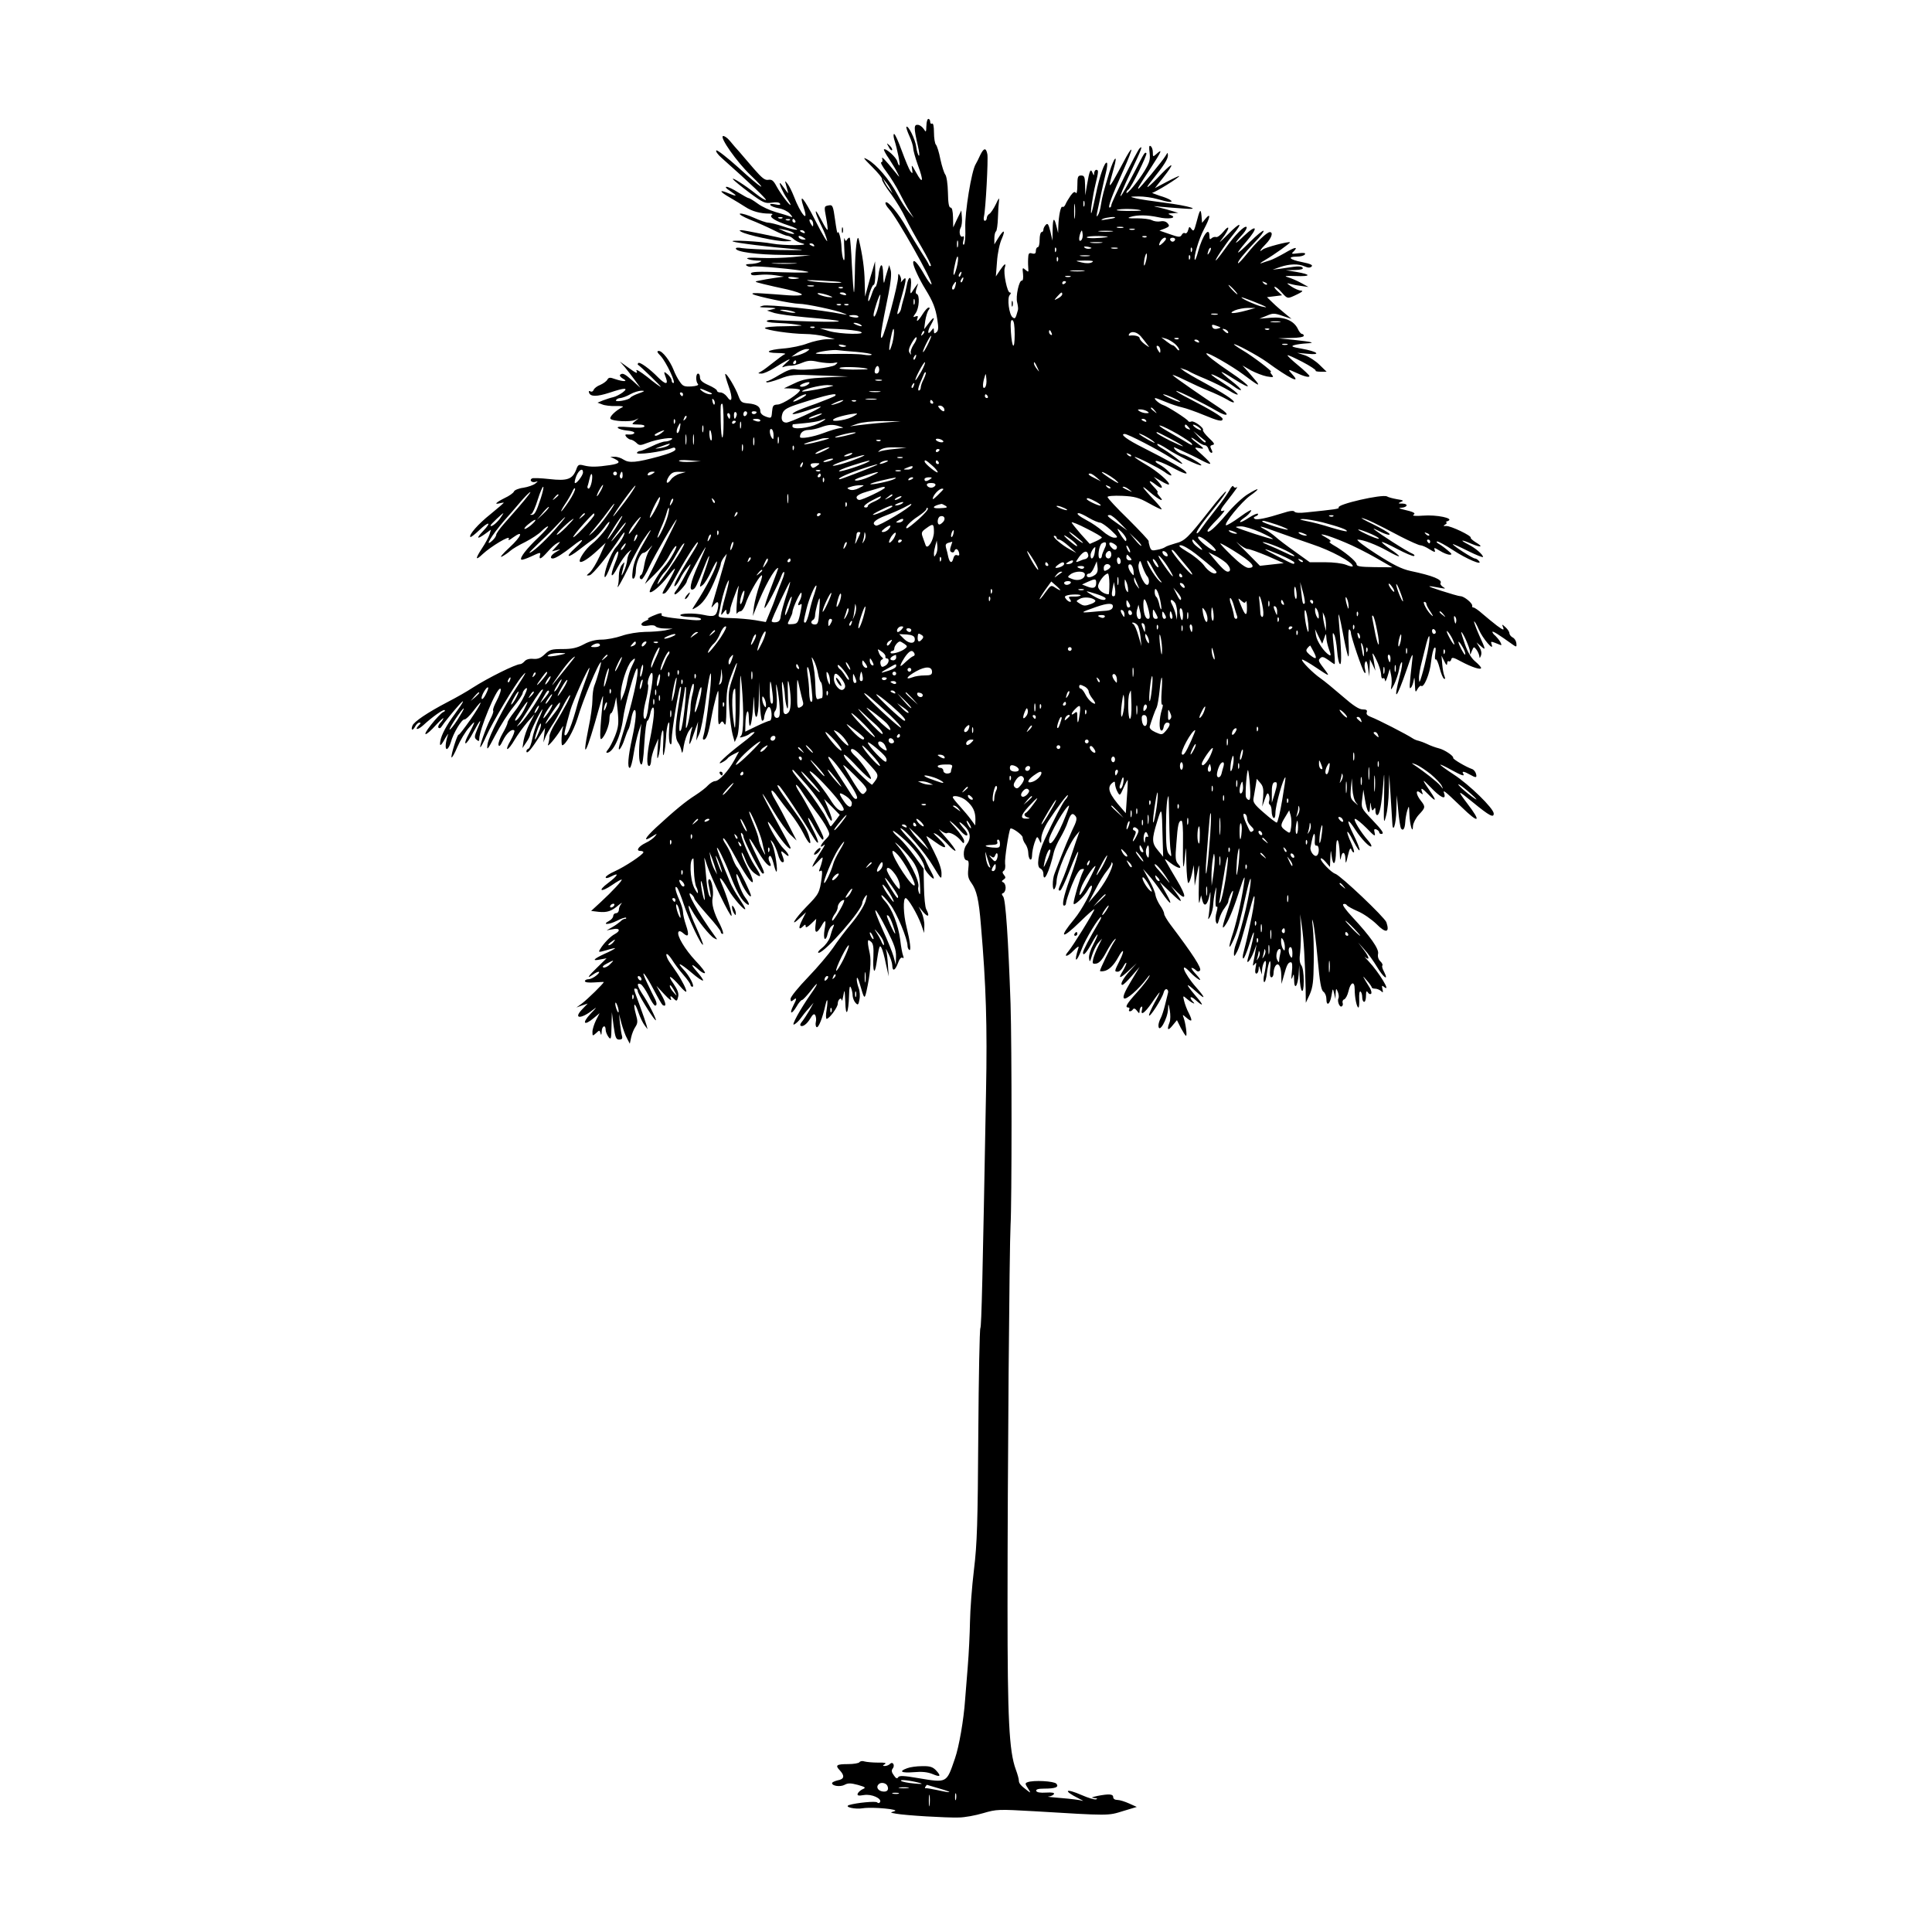<?xml version="1.0" standalone="no"?>
<!DOCTYPE svg PUBLIC "-//W3C//DTD SVG 20010904//EN"
 "http://www.w3.org/TR/2001/REC-SVG-20010904/DTD/svg10.dtd">
<svg version="1.0" xmlns="http://www.w3.org/2000/svg"
 width="1024pt" height="1024pt" viewBox="0 0 1024 1024"
 preserveAspectRatio="xMidYMid meet">
<g transform="translate(0,1024) scale(0.1,-0.1)"
fill="#000000" stroke="none">
<path d="M4910 9573 c-1 -34 -2 -36 -13 -18 -7 11 -20 21 -29 23 -25 4 -26
-12 -3 -111 7 -31 10 -55 5 -52 -4 3 -11 24 -14 48 -6 41 -42 114 -52 105 -2
-3 5 -25 16 -49 11 -24 20 -53 20 -64 0 -11 11 -51 25 -90 32 -86 27 -106 -9
-40 -23 42 -26 45 -22 20 4 -26 3 -28 -9 -12 -7 10 -27 58 -45 107 -18 50 -36
90 -41 90 -4 0 -4 -12 0 -27 18 -58 33 -134 28 -139 -2 -3 -7 6 -11 20 -6 23
-62 73 -71 64 -2 -2 9 -24 26 -48 16 -25 37 -58 45 -75 15 -29 14 -29 -13 5
-53 65 -73 86 -67 68 3 -10 1 -18 -5 -18 -6 0 6 -23 27 -50 21 -28 53 -79 70
-113 17 -34 41 -78 53 -97 l22 -35 -26 30 c-15 17 -42 59 -61 95 -41 77 -110
158 -157 184 -29 16 -25 10 24 -39 31 -31 55 -60 52 -65 -3 -4 18 -39 46 -76
28 -38 63 -96 78 -129 16 -33 54 -102 85 -154 30 -52 53 -97 50 -100 -4 -3 -9
-1 -11 6 -2 7 -21 38 -42 70 -20 32 -54 87 -74 123 -43 77 -102 148 -113 137
-4 -4 4 -20 18 -35 41 -43 235 -388 225 -399 -3 -3 -20 20 -37 50 -35 62 -60
89 -60 64 0 -18 33 -89 66 -142 38 -62 53 -98 62 -159 7 -43 6 -59 -5 -67 -10
-9 -13 -7 -13 7 -1 18 -1 18 -15 0 -20 -26 -20 0 0 34 23 41 17 46 -11 9 l-26
-34 6 45 c4 24 12 50 18 57 7 9 7 13 0 13 -6 0 -20 -16 -32 -35 -22 -36 -37
-47 -27 -21 4 11 1 13 -10 9 -15 -6 -15 -4 0 17 19 27 23 96 6 102 -7 2 -7 12
0 33 9 25 9 27 -1 13 -7 -9 -18 -25 -24 -35 -9 -14 -11 -8 -6 31 6 59 -14 57
-23 -2 -4 -20 -11 -52 -17 -70 -5 -18 -11 -40 -12 -48 -1 -8 -7 -19 -13 -25
-12 -12 -10 -1 22 111 20 72 20 90 -1 64 -8 -10 -13 -13 -9 -7 3 7 1 21 -4 30
-9 16 -10 15 -11 -6 0 -39 -71 -305 -85 -319 -13 -15 -6 35 34 230 12 60 17
108 12 125 l-8 28 -11 -35 c-6 -19 -13 -44 -15 -55 -3 -11 -5 6 -6 38 -1 72
-17 67 -26 -8 -4 -30 -11 -55 -15 -55 -4 0 -13 -18 -20 -40 -7 -22 -15 -38
-17 -36 -8 7 18 86 27 86 6 0 10 28 9 63 l-1 62 -13 -45 c-8 -25 -20 -67 -27
-94 l-13 -48 -2 78 c-1 69 -12 146 -31 224 -9 39 -20 -55 -21 -179 -1 -57 -3
-102 -5 -100 -2 2 -7 67 -11 144 -3 77 -9 142 -11 145 -3 2 -9 -2 -14 -9 -6
-11 -9 -10 -14 5 -3 10 -3 -15 -1 -56 3 -49 1 -68 -5 -55 -5 11 -9 40 -10 65
-1 42 -16 97 -21 75 -1 -5 -7 26 -13 70 -10 72 -13 80 -31 77 -28 -5 -28 -4
-16 -68 6 -31 9 -59 7 -62 -3 -2 -16 19 -30 47 -15 28 -28 51 -31 51 -6 0 9
-39 33 -87 11 -21 22 -51 26 -68 4 -16 -24 30 -61 103 -64 126 -91 157 -63 71
29 -87 -17 -33 -53 62 -10 25 -24 54 -33 65 -14 18 -15 18 -8 -6 4 -14 9 -32
11 -40 3 -8 -5 0 -17 18 -12 17 -24 32 -26 32 -7 0 17 -53 36 -80 11 -16 20
-31 20 -35 0 -12 -53 58 -75 99 -16 30 -25 36 -43 33 -18 -3 -33 9 -75 57 -28
33 -64 74 -78 91 -15 16 -38 43 -51 59 -13 16 -30 27 -36 25 -19 -6 73 -137
145 -206 104 -100 59 -73 -61 37 -60 54 -114 96 -119 93 -6 -3 7 -22 29 -41
150 -133 243 -222 233 -222 -7 0 -30 15 -53 33 -55 44 -130 92 -121 77 4 -6
43 -38 87 -71 73 -54 83 -58 118 -53 23 4 40 2 44 -5 5 -7 -3 -9 -25 -4 -21 4
-30 3 -26 -4 4 -6 24 -13 45 -17 21 -3 47 -16 58 -28 17 -20 17 -21 1 -15 -10
4 -43 14 -75 23 -31 9 -75 29 -96 45 -22 16 -43 29 -48 29 -4 0 -29 14 -55 30
-26 17 -54 30 -62 30 -9 0 -2 -9 17 -21 42 -28 41 -33 -5 -14 -54 23 -52 11 4
-21 26 -15 64 -38 84 -51 35 -23 79 -35 128 -35 15 0 19 -3 12 -7 -17 -11 19
-33 89 -56 30 -10 50 -20 44 -22 -7 -2 -39 5 -73 17 -33 11 -69 20 -79 20 -11
0 -45 12 -76 26 -31 14 -64 24 -73 22 -10 -2 14 -16 52 -32 39 -15 96 -41 128
-57 31 -16 64 -29 71 -29 8 0 22 -7 31 -16 9 -9 31 -20 48 -24 49 -12 -101
-12 -160 -1 -62 12 -234 21 -208 11 21 -8 190 -29 335 -41 59 -4 32 -6 -85 -4
-93 2 -185 7 -202 10 -20 4 -33 3 -33 -2 0 -18 111 -33 254 -34 l141 -2 -90
-9 c-49 -5 -128 -7 -174 -5 -51 3 -78 1 -70 -4 8 -5 30 -9 49 -10 29 0 31 -2
15 -9 -11 -5 -33 -9 -50 -9 -22 -1 -26 -4 -16 -10 8 -5 20 -7 27 -4 16 6 245
-15 294 -27 21 -5 -32 -6 -132 -3 -133 5 -168 3 -168 -7 0 -9 12 -11 43 -7 23
3 62 2 87 -2 l45 -7 -50 -7 c-27 -4 -63 -10 -80 -14 -29 -5 -28 -6 20 -18 28
-7 85 -20 128 -29 42 -10 77 -22 77 -27 0 -5 -30 -7 -72 -4 -40 3 -102 8 -138
10 -40 3 -59 2 -50 -4 20 -12 208 -51 245 -51 38 0 202 -35 235 -50 25 -10 25
-10 -4 -5 -111 23 -396 53 -422 45 -26 -7 -22 -9 26 -10 45 -2 50 -4 25 -9
l-30 -7 40 -13 c22 -6 94 -16 160 -22 224 -19 242 -28 45 -23 -102 3 -197 6
-213 8 -15 2 -30 -1 -33 -5 -3 -5 19 -9 48 -10 29 -1 78 -4 108 -9 47 -6 39
-7 -58 -9 -62 0 -111 -5 -108 -10 7 -11 136 -30 211 -31 33 0 83 -6 110 -14
l50 -13 -45 -1 c-25 -1 -70 -11 -100 -22 -30 -12 -88 -24 -128 -27 -86 -7
-106 -23 -30 -24 29 0 46 -3 38 -6 -8 -3 -35 -23 -60 -43 -25 -20 -54 -42 -65
-48 -20 -11 -20 -11 1 -12 11 0 41 13 66 29 25 16 56 34 69 41 20 10 19 7 -6
-15 -21 -19 -24 -25 -10 -19 11 4 29 7 40 6 11 0 37 7 58 16 30 12 46 13 85 4
26 -5 61 -8 77 -6 28 5 29 4 12 -10 -20 -15 -168 -32 -213 -23 -18 3 -43 -6
-82 -29 -31 -19 -60 -34 -66 -34 -5 0 -7 -3 -3 -6 3 -3 34 5 69 18 59 23 72
24 213 18 l150 -5 -115 -5 c-97 -5 -124 -10 -170 -32 l-55 -26 43 -1 c23 -1
42 -4 42 -8 -1 -17 -92 -76 -118 -77 -24 -1 -27 -6 -30 -38 -3 -36 -4 -36 -33
-26 -17 6 -29 17 -29 28 0 25 -20 38 -64 42 -35 3 -40 7 -52 39 -14 41 -63
123 -70 117 -2 -3 6 -32 18 -66 23 -62 18 -94 -9 -54 -9 12 -24 22 -34 22 -11
0 -19 4 -19 10 0 5 -20 18 -45 29 -32 14 -45 26 -45 40 0 12 -4 21 -10 21 -13
0 -13 -43 -1 -55 6 -6 -6 -11 -34 -13 -38 -2 -46 1 -62 25 -11 15 -26 44 -33
63 -19 48 -59 100 -78 100 -12 0 -10 -7 10 -27 29 -32 82 -143 67 -143 -5 0
-9 6 -9 13 0 8 -9 22 -20 32 -23 20 -24 17 -10 -19 13 -36 -4 -34 -42 4 -45
46 -98 84 -105 76 -3 -3 -4 -7 -2 -9 15 -9 126 -117 121 -117 -4 0 -36 23 -71
52 -36 28 -62 44 -58 34 8 -19 2 -17 -53 23 l-35 25 26 -29 c14 -17 38 -48 54
-70 l29 -40 -42 38 c-43 38 -53 42 -66 30 -3 -4 4 -13 16 -20 30 -16 3 -17
-42 -2 -27 10 -34 9 -41 -3 -5 -9 -22 -21 -38 -28 -16 -6 -32 -18 -35 -27 -3
-8 -11 -11 -17 -7 -7 4 -10 1 -7 -7 7 -22 41 -22 109 0 80 27 103 27 69 1 -14
-10 -36 -22 -50 -25 -14 -3 -38 -11 -54 -17 l-29 -12 24 -9 c13 -6 47 -10 74
-9 28 1 43 -2 34 -6 -36 -17 -72 -53 -63 -62 13 -13 103 -17 129 -6 l20 9 -20
-16 c-19 -16 -19 -16 18 -17 24 0 36 -4 32 -11 -5 -6 -32 -8 -78 -3 -50 4 -69
3 -62 -4 6 -6 28 -12 50 -14 22 -2 39 -7 37 -13 -2 -5 -14 -9 -28 -8 -21 2
-24 0 -14 -13 7 -7 17 -14 23 -14 6 0 19 -7 29 -16 16 -16 21 -16 60 -1 53 21
150 34 128 18 -8 -6 -24 -11 -35 -11 -11 0 -42 -11 -70 -25 -27 -13 -55 -25
-62 -25 -6 0 -14 -4 -17 -9 -9 -15 134 4 188 25 10 4 16 1 16 -8 0 -8 -32 -22
-87 -37 -122 -33 -158 -36 -188 -17 -13 9 -35 16 -47 15 l-23 0 23 -11 c33
-16 27 -25 -25 -33 -67 -10 -103 -11 -138 -2 -27 7 -32 5 -41 -22 -20 -51 -47
-61 -142 -50 -46 5 -88 7 -93 3 -15 -9 0 -24 19 -18 15 5 15 4 -1 -9 -10 -8
-38 -18 -63 -22 -25 -3 -48 -13 -50 -20 -3 -8 -26 -24 -50 -35 -46 -23 -58
-36 -24 -27 11 3 20 4 20 2 0 -1 -31 -28 -69 -59 -67 -53 -118 -112 -108 -122
2 -3 24 14 47 36 51 49 68 45 20 -5 -38 -40 -33 -46 12 -14 l30 22 -7 -24 c-4
-13 -22 -48 -41 -76 -37 -57 -35 -67 5 -29 43 40 145 101 138 82 -5 -13 0 -11
23 6 58 42 44 5 -20 -54 -36 -33 -54 -55 -40 -48 14 7 34 21 45 31 11 10 47
31 80 47 33 17 71 42 84 56 14 14 29 26 35 26 6 0 -17 -26 -50 -58 -63 -60
-101 -109 -91 -118 3 -3 27 5 55 18 44 21 49 22 44 6 -7 -27 5 -22 40 17 17
20 40 41 52 47 19 10 18 8 -4 -17 l-25 -27 25 6 c24 7 24 6 -2 -9 -28 -16 -37
-35 -18 -35 14 0 55 26 108 68 56 45 64 36 11 -12 -56 -51 -42 -58 20 -10 28
22 62 47 76 57 15 11 39 37 56 59 16 23 29 37 29 31 0 -18 -56 -87 -92 -115
-34 -26 -74 -86 -64 -95 8 -8 48 18 93 60 l43 40 -31 -69 c-17 -38 -41 -77
-53 -88 -20 -17 -20 -18 -1 -15 17 4 102 109 165 204 11 17 20 26 20 22 0 -14
-22 -51 -45 -77 -13 -14 -33 -53 -45 -88 -24 -69 -20 -98 5 -39 8 21 22 53 30
74 8 20 18 33 21 30 4 -4 -3 -31 -16 -61 -30 -75 -21 -89 14 -22 16 30 41 66
55 78 17 16 21 17 11 4 -8 -10 -15 -31 -16 -45 -1 -14 -9 -42 -18 -61 -15 -32
-15 -26 0 33 5 21 5 21 -10 3 -9 -11 -16 -37 -16 -57 0 -21 -2 -46 -6 -56 -6
-22 27 37 56 97 11 25 26 54 32 65 6 11 20 36 30 55 18 33 65 97 55 75 -2 -5
-23 -41 -45 -80 -27 -47 -43 -88 -48 -124 -5 -40 -4 -52 5 -47 6 4 11 23 11
42 0 38 24 94 41 94 6 0 20 10 31 23 20 22 20 22 0 -8 -11 -17 -23 -52 -27
-78 -4 -26 -11 -50 -16 -53 -12 -7 -11 -24 2 -24 5 0 24 30 41 68 29 61 140
253 145 249 1 -1 -37 -79 -84 -172 l-85 -170 51 50 c29 28 63 71 76 97 14 26
30 50 36 53 18 11 -31 -78 -61 -110 -30 -33 -83 -125 -76 -133 9 -8 61 36 95
82 19 25 36 44 38 42 2 -2 -12 -31 -32 -66 -40 -70 -40 -71 -21 -64 7 3 26 29
41 57 60 112 136 232 134 211 0 -5 -13 -29 -29 -54 -42 -67 -86 -143 -93 -163
-11 -30 11 -9 28 26 8 18 27 46 41 62 21 25 19 18 -12 -40 -20 -38 -44 -78
-52 -87 -8 -10 -10 -18 -4 -18 11 0 62 56 62 69 0 4 22 48 50 97 27 49 50 87
50 84 0 -4 -18 -46 -40 -95 -41 -92 -50 -138 -27 -129 13 5 19 18 63 129 29
74 31 59 3 -21 -36 -103 -35 -101 -14 -84 10 8 31 42 46 75 16 33 28 55 29 48
1 -25 -56 -136 -117 -229 -17 -26 -17 -27 2 -16 37 19 66 59 100 138 19 44 35
86 35 94 0 8 8 24 16 35 l16 20 -5 -20 c-10 -34 -67 -234 -73 -252 -5 -16 -4
-16 10 1 20 25 28 17 20 -22 -8 -38 -20 -43 -74 -31 -49 11 -131 9 -124 -3 3
-4 27 -8 54 -8 27 0 52 -5 55 -10 4 -7 -12 -9 -47 -6 -122 11 -167 19 -162 27
3 5 1 9 -4 9 -14 0 -79 -29 -67 -30 6 -1 0 -5 -12 -10 -37 -15 -28 -33 11 -26
20 4 37 2 41 -4 3 -5 25 -11 48 -11 l42 -1 -40 -9 c-22 -4 -70 -8 -106 -8 -38
-1 -90 -9 -124 -21 -32 -11 -80 -20 -106 -20 -32 0 -64 -8 -95 -25 -36 -19
-62 -25 -112 -25 -58 0 -69 -3 -94 -27 -22 -21 -37 -27 -62 -25 -20 2 -37 -3
-45 -12 -8 -9 -18 -16 -24 -16 -24 0 -171 -73 -252 -125 -27 -18 -88 -53 -135
-77 -105 -55 -176 -103 -184 -124 -10 -25 1 -29 14 -5 6 12 16 21 22 21 9 0 9
-3 0 -12 -28 -28 -9 -29 21 -2 49 45 108 87 114 80 3 -3 -1 -8 -10 -11 -8 -4
-37 -34 -63 -67 -52 -66 -31 -65 29 2 21 22 37 37 37 33 0 -3 -7 -15 -17 -25
-9 -10 -13 -21 -9 -25 4 -4 10 -3 14 3 14 22 68 88 95 118 35 38 25 17 -23
-49 -44 -59 -70 -109 -76 -141 -6 -34 2 -30 26 14 12 20 18 28 14 17 -13 -39
-16 -75 -6 -75 6 0 15 16 21 35 13 49 59 125 73 122 6 -1 27 19 47 45 58 77
47 46 -15 -45 -33 -47 -61 -83 -63 -81 -6 6 -42 -108 -38 -120 2 -5 16 19 31
55 15 35 43 82 63 104 37 43 36 38 -11 -52 -9 -18 -13 -33 -8 -33 5 0 24 27
41 60 38 71 48 78 21 16 -16 -39 -17 -46 -4 -57 11 -9 14 -8 14 4 0 49 90 267
111 267 9 0 -1 -32 -27 -81 -8 -17 -13 -33 -10 -36 3 -3 -4 -24 -16 -46 -24
-48 -59 -147 -52 -147 3 0 17 26 31 58 32 72 154 277 189 317 31 37 22 18 -26
-55 -66 -99 -150 -263 -156 -304 -5 -37 -1 -33 41 47 25 48 68 116 95 149 28
34 50 67 50 74 0 6 7 17 15 24 27 22 -21 -77 -60 -124 -19 -24 -35 -49 -35
-56 0 -7 -12 -33 -26 -57 -14 -24 -24 -51 -22 -61 3 -12 10 -5 23 22 20 41 49
66 61 54 3 -4 -6 -28 -20 -53 -15 -25 -22 -45 -17 -45 6 0 23 22 38 48 16 27
46 68 67 93 l39 44 -26 -50 c-14 -27 -28 -68 -32 -90 l-6 -40 20 30 c12 17 21
36 21 43 0 14 58 132 65 132 2 0 -7 -24 -21 -53 -13 -30 -28 -76 -33 -103 -5
-26 -14 -50 -20 -52 -6 -2 -11 -8 -11 -13 0 -19 22 4 60 63 l39 60 -5 -39 -4
-38 12 31 c7 16 23 43 34 60 12 16 35 57 53 91 17 34 35 65 41 68 12 7 -32
-77 -81 -155 -15 -25 -28 -54 -27 -65 0 -11 -3 -29 -7 -40 -9 -24 42 35 68 79
10 17 15 22 11 11 -8 -24 -11 -95 -4 -95 17 0 60 77 80 140 31 104 113 300
125 300 4 0 -19 -84 -36 -127 -5 -14 -9 -46 -9 -72 0 -27 -9 -94 -21 -150 -38
-189 -11 -136 57 109 19 67 23 75 19 38 -15 -157 -18 -211 -8 -205 18 11 43
73 43 106 0 17 4 31 9 31 4 0 12 19 18 43 l9 42 8 -75 c6 -65 4 -83 -14 -130
-12 -30 -29 -63 -37 -72 -9 -10 -12 -18 -6 -18 32 0 73 87 85 179 8 69 66 276
75 268 13 -14 -26 -188 -85 -375 -13 -40 -16 -59 -8 -53 7 6 19 30 26 53 8 24
17 48 21 53 4 6 10 29 14 52 4 24 11 45 16 49 15 9 10 -55 -11 -150 -21 -95
-26 -156 -12 -156 5 0 14 33 20 73 6 39 18 92 26 117 l15 45 -6 -60 c-9 -89
-8 -144 4 -156 8 -8 13 26 18 110 4 67 11 121 16 121 4 0 11 16 15 35 3 19 10
35 15 35 11 0 4 -70 -17 -173 -16 -80 -18 -137 -4 -137 6 0 10 12 11 28 0 15
9 47 19 72 l19 45 -4 -60 c-3 -42 -2 -53 4 -35 5 14 10 45 11 70 1 25 5 54 10
65 6 13 8 -9 5 -65 -3 -56 -1 -75 4 -55 5 17 9 55 11 85 1 30 6 64 11 75 7 14
8 4 5 -36 -2 -31 0 -62 5 -70 6 -10 9 -3 9 23 0 42 37 268 45 276 8 8 6 -4
-10 -103 -18 -113 -19 -165 -1 -191 8 -11 16 -31 18 -44 3 -18 7 -10 12 27 5
28 17 64 28 80 19 27 20 27 13 3 -4 -14 -9 -41 -11 -60 -2 -25 4 -15 21 35
l25 70 -5 -50 -5 -50 16 35 c9 19 24 97 34 173 17 132 31 188 28 116 -2 -59
-30 -273 -39 -296 -5 -15 -5 -23 1 -23 14 0 25 31 40 115 7 39 19 90 26 115
13 44 13 42 11 -58 -2 -82 0 -100 9 -87 11 15 13 15 23 -2 8 -13 10 7 11 84 0
85 4 114 26 173 35 93 41 85 8 -11 -23 -67 -25 -83 -19 -169 4 -52 12 -113 18
-134 l11 -39 13 29 c8 18 13 89 14 194 2 150 3 157 10 80 12 -139 10 -254 -3
-269 -11 -11 -8 -12 12 -6 14 4 29 11 34 16 6 5 16 9 24 9 7 0 -22 -27 -65
-59 -85 -65 -146 -123 -106 -102 12 6 24 15 28 20 3 6 18 16 34 24 l28 14 -25
-46 c-31 -57 -81 -111 -102 -111 -9 0 -25 -10 -36 -21 -10 -12 -41 -36 -69
-54 -52 -33 -109 -80 -209 -172 -60 -56 -70 -79 -19 -46 27 17 28 17 14 0 -8
-10 -30 -26 -50 -35 -37 -18 -53 -42 -27 -42 9 0 16 -3 16 -7 0 -12 -100 -78
-152 -101 -27 -12 -48 -26 -48 -32 0 -6 11 -5 30 5 44 23 36 5 -17 -35 -58
-43 -39 -52 22 -10 26 18 48 30 50 28 4 -4 -48 -61 -112 -120 l-50 -46 41 -5
c44 -4 67 3 106 37 14 11 19 14 13 6 -7 -8 -13 -22 -13 -32 0 -10 -7 -18 -15
-18 -8 0 -15 -7 -15 -15 0 -8 -10 -20 -22 -26 -41 -22 -1 -21 42 1 23 12 45
19 48 16 3 -3 0 -6 -6 -6 -6 0 -17 -6 -24 -14 -8 -7 -27 -21 -43 -30 l-30 -17
33 6 c37 8 43 -8 10 -26 -23 -12 -60 -50 -78 -81 -10 -16 -7 -16 35 -4 25 8
45 12 45 10 0 -2 -25 -16 -55 -29 -62 -29 -70 -40 -22 -30 l32 6 -47 -46 c-52
-50 -62 -66 -26 -41 32 23 47 19 19 -4 -13 -11 -32 -20 -42 -20 -10 0 -19 -5
-19 -10 0 -7 20 -9 50 -7 28 2 50 3 50 2 0 -7 -87 -92 -115 -113 l-30 -22 30
11 30 10 -29 -30 c-50 -52 -7 -54 57 -3 23 18 19 12 -13 -21 -48 -51 -35 -67
18 -22 l30 25 -19 -37 c-10 -21 -19 -48 -19 -62 0 -23 1 -23 19 -7 18 17 19
17 24 -1 3 -12 5 -9 6 10 1 30 21 38 21 9 0 -10 7 -27 15 -38 13 -17 15 -12
16 56 l2 75 9 -72 c9 -63 13 -73 30 -73 14 0 18 5 15 18 -3 9 -8 40 -11 67
l-5 50 13 -50 c8 -27 20 -63 29 -78 l15 -29 7 33 c4 19 14 44 23 57 12 19 13
29 2 67 -17 62 -6 68 14 8 9 -26 24 -57 33 -68 l15 -20 -5 20 c-3 11 -19 58
-36 105 -36 98 -34 90 -21 90 6 0 10 -6 10 -13 0 -13 71 -130 92 -152 18 -20
-25 71 -58 122 -37 56 -43 76 -19 67 9 -4 27 -31 42 -60 14 -30 30 -54 35 -54
11 0 10 16 -2 38 -5 9 -23 46 -40 82 -41 85 -13 56 36 -38 21 -40 42 -76 46
-79 21 -12 19 9 -6 54 l-27 48 42 -45 c23 -25 39 -37 36 -27 -8 21 -3 22 16 2
13 -13 16 -11 21 11 5 18 -2 37 -25 71 -37 53 -13 43 36 -15 15 -18 30 -31 32
-28 5 5 -21 58 -50 101 -12 17 -29 43 -40 58 -10 15 -17 33 -15 39 2 6 15 -6
28 -26 13 -21 40 -58 62 -83 21 -24 38 -48 38 -54 0 -5 5 -9 10 -9 14 0 -16
59 -48 92 -40 43 -16 33 44 -18 30 -26 57 -44 60 -41 3 3 -12 24 -33 48 -37
42 -29 45 14 6 13 -11 26 -18 29 -14 4 3 -18 32 -49 64 -57 61 -102 136 -91
154 4 6 13 4 25 -7 28 -25 33 -11 15 42 -9 26 -16 58 -16 70 0 12 -9 41 -20
65 -21 47 -27 80 -11 64 5 -6 21 -45 35 -88 27 -82 94 -222 102 -214 2 2 -14
43 -36 92 -39 85 -56 151 -23 90 27 -50 95 -135 117 -147 19 -10 20 -10 6 9
-89 122 -163 255 -125 223 8 -7 15 -17 15 -22 0 -6 32 -45 70 -88 39 -43 70
-83 70 -89 0 -6 5 -11 11 -11 5 0 -1 21 -14 48 -34 64 -47 112 -40 144 7 35
-5 98 -18 98 -5 0 -7 -11 -4 -25 15 -72 15 -80 5 -63 -6 9 -12 43 -15 75 -3
32 -7 76 -9 98 -5 39 -5 39 11 -10 20 -64 126 -282 130 -269 4 12 -26 109 -51
167 -23 53 -4 38 33 -26 27 -48 91 -120 91 -104 0 4 -15 29 -32 55 -18 26 -40
65 -49 87 -48 116 -69 171 -69 180 0 15 39 -64 66 -133 34 -88 58 -134 83
-156 27 -25 27 -7 0 28 -20 26 -53 115 -45 123 2 2 13 -18 24 -45 18 -41 52
-87 52 -69 0 13 -59 134 -71 147 -8 8 -20 33 -28 55 -7 22 -23 53 -33 68 -11
16 -18 30 -15 33 5 5 21 -19 80 -126 20 -36 46 -76 57 -90 31 -39 25 -2 -10
65 -16 31 -30 64 -29 74 0 9 9 -8 20 -36 12 -32 32 -61 50 -73 37 -27 37 -15
-2 43 -32 48 -85 182 -69 172 6 -4 10 -12 10 -18 0 -19 92 -197 102 -197 13 0
11 5 -32 94 -50 102 -51 120 -4 41 40 -67 63 -95 76 -95 5 0 4 9 -3 21 -7 14
-7 25 -1 31 6 6 13 -7 21 -36 6 -25 13 -46 16 -46 9 0 -6 104 -20 139 -14 33
-14 34 1 16 8 -11 20 -39 27 -62 6 -24 17 -43 24 -43 9 0 10 6 3 26 -14 36
-13 39 10 19 29 -27 24 -3 -5 25 -26 24 -85 124 -85 143 0 6 18 -17 41 -51 41
-61 79 -103 79 -86 0 5 -36 73 -79 151 -88 159 -93 182 -11 43 30 -50 70 -105
88 -123 l34 -32 -41 80 c-22 44 -54 104 -71 133 -35 57 -24 72 12 18 13 -18
43 -58 67 -87 24 -30 55 -78 69 -106 28 -57 46 -70 32 -24 -12 43 -26 67 -101
172 -66 92 -80 117 -60 104 11 -6 130 -185 174 -260 39 -67 45 -49 7 25 -41
80 -33 89 9 10 18 -33 36 -60 41 -60 5 0 6 8 2 18 -17 43 -97 191 -123 230
-15 23 -24 42 -19 42 4 0 19 -17 31 -37 13 -21 44 -65 69 -98 26 -33 54 -75
63 -94 17 -34 17 -35 -8 -61 -28 -29 -34 -50 -8 -29 9 8 3 -6 -14 -31 -16 -25
-35 -56 -42 -70 -10 -21 -7 -19 20 9 30 32 32 33 27 10 -3 -13 -9 -33 -13 -43
-6 -14 -5 -17 4 -12 8 6 10 -4 6 -36 -11 -80 -15 -87 -80 -153 -65 -67 -93
-115 -34 -59 l31 29 -21 -42 c-21 -42 -18 -56 7 -31 9 9 12 9 12 -2 0 -9 10
-4 28 13 l28 27 -4 -35 c-5 -43 7 -45 31 -4 22 40 27 35 17 -19 -4 -23 -3 -45
1 -48 5 -3 12 8 15 25 4 17 13 36 22 43 14 11 15 10 8 -7 -5 -11 -12 -34 -17
-52 -6 -18 -24 -43 -42 -57 -18 -14 -26 -26 -18 -26 32 0 231 227 231 264 0 7
7 21 14 32 13 17 14 14 3 -24 -8 -24 -38 -73 -73 -115 -33 -39 -78 -99 -99
-131 -22 -32 -81 -102 -132 -155 -51 -53 -93 -104 -93 -115 0 -15 3 -16 15 -6
19 16 19 7 -1 -31 -22 -44 -9 -48 17 -5 11 20 25 36 30 36 4 0 24 21 44 46 42
56 47 49 6 -9 -61 -87 -110 -177 -92 -167 10 5 25 19 34 32 9 13 28 37 43 53
l26 30 -22 -40 c-13 -22 -30 -48 -38 -58 -8 -9 -13 -19 -10 -22 10 -11 34 6
52 36 14 24 21 28 27 18 4 -8 6 -24 3 -35 -3 -12 -1 -25 4 -28 10 -6 32 50 47
118 10 44 14 26 6 -26 -5 -27 -4 -48 0 -48 14 0 59 61 59 80 0 22 19 38 21 18
1 -7 5 5 9 27 6 35 7 30 10 -35 2 -88 17 -63 20 35 1 43 4 54 10 40 5 -11 9
-30 9 -43 1 -13 8 -30 16 -38 12 -13 15 -10 20 18 4 18 2 46 -4 61 -6 16 -11
38 -10 50 1 12 8 0 16 -28 23 -81 25 -83 35 -40 20 89 26 161 18 200 -5 22
-10 48 -10 59 0 16 2 16 16 5 12 -10 15 -28 13 -80 -4 -78 6 -101 16 -37 14
94 17 103 27 84 5 -9 16 -47 23 -84 l15 -67 -4 60 c-2 33 -6 69 -10 80 -3 11
2 2 13 -20 11 -22 20 -50 20 -62 1 -34 15 -28 30 12 7 21 17 33 23 29 8 -5 9
-1 4 12 -4 10 -11 48 -15 84 -10 77 -44 164 -79 202 -14 15 -23 30 -20 33 3 3
23 -18 45 -47 36 -47 93 -184 93 -222 0 -8 4 -17 9 -21 11 -6 5 44 -15 125
-16 62 -19 150 -4 150 12 0 61 -82 82 -139 l16 -46 1 38 c1 21 -6 52 -14 70
l-16 32 25 -30 c26 -30 35 -21 15 16 -6 11 -11 64 -12 118 l-2 97 -47 65 c-26
36 -63 80 -83 98 -21 18 -35 34 -32 37 3 3 33 -21 67 -52 55 -52 100 -116 100
-144 0 -6 11 -23 25 -38 28 -30 32 -23 11 16 -8 15 -23 44 -32 66 -10 21 -45
67 -78 102 -34 35 -58 64 -53 64 19 0 131 -130 172 -200 45 -74 45 -74 45 -38
0 23 -15 65 -40 114 -22 43 -40 79 -40 82 0 2 23 -13 50 -33 59 -43 67 -28 13
23 -28 26 -31 32 -13 22 14 -7 41 -32 62 -54 20 -23 39 -38 42 -35 3 3 -20 35
-51 70 -31 35 -45 53 -31 40 15 -12 31 -20 37 -17 13 9 50 -11 73 -38 16 -19
17 -19 18 -3 0 10 -21 41 -47 70 -27 29 -37 43 -23 32 14 -10 37 -33 52 -50
14 -16 30 -27 34 -22 4 4 -2 17 -13 30 -34 38 -38 53 -5 23 37 -34 41 -69 14
-104 -20 -26 -18 -82 3 -82 9 0 11 -13 7 -46 -4 -36 0 -51 16 -73 28 -39 40
-88 51 -226 27 -313 34 -532 27 -880 -18 -987 -24 -1244 -30 -1254 -4 -6 -9
-260 -11 -563 -3 -470 -6 -578 -23 -718 -11 -91 -20 -214 -21 -275 -1 -60 -6
-168 -12 -240 -6 -71 -12 -150 -14 -175 -7 -103 -32 -249 -54 -311 -45 -131
-40 -129 -196 -103 -76 13 -99 14 -105 4 -5 -9 -12 -6 -23 11 -12 16 -13 26
-6 35 14 17 1 40 -14 25 -6 -6 -18 -11 -27 -11 -13 0 -13 2 0 10 10 6 -2 9
-37 8 -28 0 -60 3 -71 6 -11 4 -23 2 -27 -4 -3 -5 -30 -10 -59 -10 -63 0 -71
-6 -45 -33 27 -29 24 -47 -11 -53 -16 -4 -30 -10 -30 -15 0 -15 43 -21 66 -9
18 10 32 10 70 0 42 -12 45 -15 26 -23 -11 -5 -23 -16 -26 -23 -4 -11 3 -13
33 -8 41 7 97 -19 85 -38 -4 -6 -10 -6 -15 -1 -8 8 -110 -2 -149 -14 -29 -10
33 -24 73 -17 51 8 203 -6 167 -16 -24 -7 -23 -7 10 -13 50 -9 265 -22 331
-20 31 0 90 11 130 23 72 21 79 21 274 10 396 -24 387 -24 467 1 l73 22 -40
18 c-22 10 -50 19 -62 19 -14 0 -23 6 -23 15 0 17 -23 18 -85 6 -31 -7 -34 -9
-15 -11 16 -1 19 -4 9 -7 -9 -2 -42 8 -74 22 -89 39 -104 26 -18 -17 21 -10
29 -15 18 -12 -11 4 -60 10 -110 14 -49 4 -80 7 -68 8 12 1 25 7 29 13 4 7 -9
10 -42 8 -31 -2 -49 1 -52 9 -2 8 11 12 41 12 61 0 81 8 66 26 -12 14 -122 20
-153 8 -14 -5 -13 -9 2 -32 16 -26 16 -27 -3 -12 -35 26 -45 38 -45 53 0 8 -7
34 -16 58 -36 97 -44 271 -44 864 0 709 10 1913 16 2020 7 119 7 951 0 1175
-12 344 -26 553 -39 568 -9 12 -9 16 1 19 6 3 12 15 12 28 0 13 -6 26 -12 28
-10 4 -10 8 1 15 12 8 12 13 2 25 -9 11 -9 17 -1 22 7 4 10 21 7 39 -3 23 19
168 28 184 6 9 65 -33 65 -46 0 -9 7 -26 15 -36 8 -11 15 -32 15 -47 0 -15 5
-31 10 -34 6 -4 10 6 10 22 0 15 6 45 13 66 13 36 14 37 25 15 10 -22 11 -21
11 10 1 20 15 55 37 90 46 70 104 148 104 137 0 -5 -6 -16 -14 -24 -14 -16
-61 -106 -110 -212 -34 -74 -44 -144 -22 -152 9 -4 16 -16 16 -27 0 -56 31 7
56 115 4 16 19 50 34 75 15 26 33 63 39 83 15 44 25 52 41 32 10 -12 7 -27
-18 -77 -16 -35 -41 -94 -56 -133 -15 -38 -31 -80 -36 -93 -14 -32 -13 -102 0
-82 5 8 10 26 10 40 1 47 64 196 105 245 l17 20 -7 -20 c-4 -11 -21 -60 -37
-109 -16 -49 -38 -109 -49 -133 -22 -51 -22 -53 -10 -53 5 0 26 44 47 98 64
164 65 133 2 -43 -31 -86 -41 -135 -28 -135 6 0 10 6 10 14 0 8 14 51 31 95
21 52 38 81 50 84 16 4 17 2 8 -15 -13 -24 -49 -147 -49 -166 0 -19 57 36 77
73 9 17 18 25 20 19 6 -17 -53 -127 -93 -175 -85 -102 -68 -111 30 -15 42 41
76 71 76 66 0 -11 -116 -198 -138 -223 -29 -33 -3 -29 28 5 20 20 30 26 26 15
-26 -81 -12 -85 18 -5 17 47 90 168 102 168 3 0 -3 -15 -14 -32 -48 -81 -82
-146 -82 -157 0 -21 18 -2 46 49 15 28 29 49 31 47 2 -2 -8 -25 -22 -52 -15
-27 -25 -59 -23 -74 3 -23 5 -21 16 16 7 22 21 52 32 65 l21 23 -20 -40 c-11
-22 -23 -52 -27 -68 -5 -24 -4 -27 17 -24 15 3 31 20 51 58 16 30 36 61 45 69
10 10 9 4 -4 -15 -17 -26 -73 -141 -73 -151 0 -2 9 -3 20 -1 26 4 53 30 76 72
29 54 37 41 9 -15 -29 -58 -30 -60 -10 -60 8 0 21 12 29 28 8 15 15 23 16 17
0 -5 -9 -25 -20 -43 -26 -42 -15 -41 35 6 l40 37 -36 -40 c-37 -41 -55 -75
-40 -75 5 0 27 21 50 48 l41 47 -47 -78 c-33 -55 -43 -81 -36 -88 11 -11 77
46 122 106 14 19 18 21 11 7 -6 -12 -35 -50 -65 -83 -55 -61 -65 -79 -44 -79
5 0 7 -4 4 -10 -3 -6 -2 -10 4 -10 5 0 13 5 16 11 5 6 12 4 21 -8 12 -16 13
-16 14 -1 0 9 4 19 9 22 5 4 7 -3 4 -14 -10 -36 13 -21 52 35 20 30 39 55 41
55 2 0 -9 -24 -26 -53 -16 -30 -30 -60 -30 -68 1 -18 69 88 77 119 3 13 10 21
17 19 6 -3 9 -11 7 -18 -2 -8 -9 -37 -16 -65 -7 -28 -17 -60 -24 -72 -6 -11
-11 -28 -11 -36 0 -51 49 33 51 87 1 31 2 30 9 -8 4 -22 4 -50 -1 -63 -16 -41
-9 -48 15 -18 l24 29 21 -42 c12 -22 24 -41 27 -41 7 0 -2 67 -13 97 -6 17 -6
17 14 0 31 -27 35 -20 15 21 -11 20 -22 50 -26 67 -7 28 -6 29 11 14 10 -9 25
-20 33 -24 12 -6 13 -5 3 6 -22 23 -14 33 10 12 48 -43 50 -34 3 20 -55 65
-54 73 4 21 52 -47 51 -35 -1 24 -66 75 -91 144 -28 76 13 -14 33 -30 44 -36
12 -6 6 4 -14 26 -19 20 -30 36 -25 36 6 0 15 -5 22 -12 8 -8 15 -9 22 -2 11
11 -37 85 -157 244 -18 24 -33 50 -33 57 0 8 -10 29 -22 45 -11 17 -22 41 -24
54 -1 13 -16 49 -34 81 l-32 58 31 -35 c17 -19 47 -58 66 -87 50 -73 65 -78
25 -7 l-33 59 57 -55 c61 -59 71 -60 29 -2 l-27 37 34 -34 c49 -48 49 -22 -1
62 -24 40 -49 83 -56 96 -13 23 -13 23 21 -3 41 -31 67 -35 41 -6 -15 17 -17
31 -10 111 7 99 12 119 27 119 6 0 9 -44 8 -107 -2 -140 2 -176 10 -88 6 69 6
69 8 -32 1 -57 6 -103 10 -103 5 0 13 21 19 48 l10 47 3 -55 2 -55 13 65 c12
64 12 63 9 -60 -2 -70 0 -110 4 -90 l8 35 7 -29 c10 -36 27 -23 38 31 5 26 6
16 3 -32 -3 -38 -7 -79 -10 -90 -2 -11 3 -6 11 10 8 17 15 44 15 60 1 17 5 48
10 70 8 33 8 30 4 -23 -3 -40 -2 -62 4 -58 6 4 6 -7 0 -28 -6 -19 -7 -43 -3
-53 6 -15 9 -12 17 16 5 19 18 46 29 59 10 14 19 28 19 33 0 15 21 62 25 57 3
-2 -9 -44 -25 -92 -34 -99 -37 -121 -14 -87 19 27 46 95 80 201 14 45 23 61
20 40 -8 -76 -38 -212 -60 -282 -28 -84 -26 -102 4 -35 20 45 31 87 69 257 11
47 20 73 20 59 2 -51 -46 -256 -80 -347 -5 -13 -9 -33 -9 -45 0 -19 2 -18 16
8 14 27 25 64 77 255 25 92 20 14 -8 -112 -13 -62 -29 -128 -34 -145 -5 -18
-6 -33 -1 -33 4 0 18 32 30 71 12 39 23 69 25 67 4 -3 -11 -70 -31 -138 -11
-39 13 -12 31 35 l15 40 -6 -35 c-3 -19 -8 -46 -11 -60 -4 -20 -2 -22 7 -10 9
12 10 8 5 -17 -4 -21 -3 -33 4 -33 6 0 11 10 12 23 1 21 1 21 9 -3 l8 -25 1
25 c2 32 21 65 21 35 0 -11 -4 -37 -9 -58 -5 -20 -5 -39 -1 -42 5 -3 12 20 15
50 4 30 11 57 15 60 4 3 5 -16 2 -40 -3 -30 -1 -45 7 -45 6 0 11 10 11 23 0
12 4 28 9 36 15 24 31 1 32 -47 l1 -47 13 46 c15 55 22 69 37 69 7 0 9 -18 5
-52 -4 -35 -3 -44 3 -28 7 22 8 20 9 -15 1 -55 19 -33 24 30 l3 50 2 -60 c3
-87 22 -108 22 -24 0 38 -5 73 -13 83 -9 13 -11 33 -6 69 3 29 5 86 3 127 l-3
75 9 -65 c10 -65 17 -191 20 -330 l1 -75 21 45 c16 37 20 68 21 170 1 69 -1
152 -5 185 -5 45 -5 52 2 25 5 -19 16 -107 24 -195 11 -121 18 -162 30 -171 9
-6 16 -23 16 -38 0 -42 19 -30 27 17 7 41 7 41 14 12 l7 -30 1 30 c2 29 3 29
12 7 5 -13 6 -28 3 -33 -8 -14 6 -50 17 -43 6 3 8 12 5 19 -2 7 1 16 8 18 8 3
18 22 23 43 11 50 33 57 33 11 0 -45 11 -97 20 -97 3 0 5 20 4 45 -1 26 1 43
7 40 5 -4 9 -17 9 -31 0 -13 5 -24 10 -24 6 0 10 15 10 33 0 23 3 28 10 17 5
-8 12 -11 17 -7 4 4 1 18 -6 30 -42 68 -44 73 -18 42 15 -16 26 -33 27 -37 0
-5 8 -8 18 -8 10 0 24 -6 31 -12 11 -11 13 -9 8 10 -4 19 -3 21 9 11 40 -33
-28 79 -82 136 -16 17 -25 27 -20 23 27 -21 24 -3 -4 35 l-32 42 33 -37 c19
-20 49 -62 67 -92 34 -57 64 -79 38 -27 -9 16 -13 31 -9 34 3 3 -2 14 -12 23
-10 10 -14 25 -11 39 6 25 -41 92 -136 194 -37 40 -56 67 -48 69 7 3 15 0 19
-6 3 -5 30 -20 58 -32 29 -12 73 -43 99 -68 49 -50 71 -46 52 10 -10 27 -243
248 -271 257 -20 6 -77 64 -77 79 0 7 11 1 25 -15 l24 -28 2 50 c2 41 3 44 6
15 8 -68 23 -55 24 20 0 84 16 72 20 -15 1 -31 4 -39 6 -22 6 38 23 34 24 -5
1 -29 3 -27 13 17 9 38 14 45 19 31 4 -10 10 -16 13 -13 3 3 -4 25 -15 50 -32
70 -24 80 10 13 46 -88 47 -59 1 34 -39 79 -32 90 13 20 30 -46 75 -93 83 -86
3 4 -4 16 -15 29 -40 44 -84 117 -71 117 7 0 35 -23 62 -50 40 -42 47 -46 42
-25 -5 19 -3 23 9 19 8 -4 15 -10 15 -15 0 -5 5 -9 10 -9 19 0 9 16 -48 76
-58 61 -58 62 -52 110 l6 49 8 -50 c11 -68 25 -91 27 -45 2 33 2 33 6 6 4 -22
7 -26 14 -15 7 11 9 9 9 -8 0 -13 4 -23 9 -23 13 0 23 50 32 160 6 82 7 74 5
-60 -3 -144 -2 -152 10 -105 8 28 14 88 15 135 l2 85 7 -105 c4 -58 8 -123 9
-145 2 -70 21 -17 22 65 l2 75 8 -82 c4 -46 11 -87 14 -93 11 -17 21 -3 23 32
1 18 6 47 11 63 9 28 9 26 11 -20 2 -57 18 -110 19 -63 1 15 14 41 31 60 36
38 36 42 10 75 -26 33 -28 62 -3 42 15 -12 16 -12 10 4 -9 25 0 21 33 -13 41
-42 46 -37 12 13 -48 70 -48 74 -1 26 52 -55 84 -71 74 -37 -9 25 -5 23 91
-69 93 -91 108 -82 31 18 -56 74 -53 74 29 7 89 -73 111 -84 111 -60 0 27
-130 154 -212 207 -41 27 -73 50 -71 52 1 2 27 -10 57 -27 57 -31 74 -37 64
-20 -9 14 5 12 35 -5 33 -19 39 -18 33 4 -3 11 -12 22 -21 25 -32 11 -103 53
-100 59 5 9 -46 44 -77 51 -16 4 -44 14 -62 23 -17 8 -37 15 -45 17 -7 1 -20
6 -28 11 -36 24 -189 102 -224 115 -19 7 -26 15 -22 25 4 11 -2 15 -22 15 -19
0 -51 21 -107 70 -44 38 -96 81 -115 94 -41 28 -106 94 -99 100 2 3 37 -17 77
-44 66 -44 70 -46 50 -18 -43 57 -43 57 -30 70 9 9 18 7 42 -10 16 -12 31 -22
33 -22 4 0 2 41 -8 135 -3 30 -1 36 6 22 6 -9 13 -49 16 -87 3 -39 10 -70 16
-70 9 0 6 81 -7 230 -6 66 3 33 28 -99 9 -47 19 -87 22 -90 4 -3 4 29 2 71 -3
43 -1 75 4 72 4 -3 8 -11 8 -18 0 -20 61 -200 72 -211 6 -6 7 -1 3 17 -4 15
-3 33 2 40 5 9 10 -2 14 -32 l6 -45 2 45 2 45 15 -30 14 -30 -5 30 c-2 17 -7
41 -10 55 -3 14 6 3 19 -25 14 -27 25 -63 26 -78 0 -16 4 -26 10 -22 6 3 10
-2 11 -12 0 -10 6 0 13 22 l12 40 7 -33 c4 -19 4 -46 1 -60 -4 -22 -1 -20 15
10 10 21 22 56 26 78 4 22 10 40 15 40 4 0 0 -33 -11 -72 -37 -144 -18 -126
37 34 27 80 34 93 30 58 -17 -151 -18 -165 -8 -155 6 6 12 24 15 40 3 21 5 14
6 -20 2 -46 3 -48 14 -27 7 12 16 20 19 17 14 -14 47 65 53 128 4 37 12 70 18
74 7 4 8 -6 4 -31 -3 -20 -2 -34 3 -31 4 3 13 -18 20 -45 7 -28 17 -53 23 -57
7 -4 8 0 3 13 -5 10 -10 39 -12 64 l-4 45 15 -30 c10 -21 14 -24 15 -12 0 10
4 16 9 12 5 -3 11 2 13 10 2 13 12 11 52 -11 58 -31 106 -46 106 -34 0 4 -14
20 -32 35 -20 17 -39 48 -54 91 -12 35 -21 64 -19 64 8 0 45 -83 46 -103 0
-21 1 -21 10 3 10 24 11 24 25 6 8 -11 14 -27 15 -35 0 -11 3 -10 8 4 5 13 2
29 -8 45 l-15 25 22 -19 c28 -25 28 -22 -9 59 -16 37 -28 69 -26 71 2 3 14
-17 25 -43 20 -47 83 -120 68 -79 -6 19 -7 19 43 -1 10 -5 11 -2 3 14 -6 11
-18 25 -26 33 -9 7 -16 16 -16 21 0 7 36 -16 110 -69 17 -12 19 -11 17 8 -1
12 -9 26 -19 31 -10 5 -18 16 -18 23 0 7 -9 21 -20 31 -20 18 -21 18 -13 -1 6
-16 0 -14 -33 10 -21 16 -56 45 -77 63 -20 18 -42 33 -47 33 -6 0 -9 4 -7 9 3
13 -43 51 -62 51 -9 0 -56 14 -106 30 -80 26 -79 29 5 13 22 -4 23 -3 7 7 -9
6 -15 15 -12 19 11 19 -41 40 -160 65 -45 10 -89 31 -179 89 -66 42 -111 77
-100 77 29 0 99 -27 160 -61 30 -17 57 -30 59 -27 2 2 -18 19 -46 37 -27 19
-47 36 -45 38 2 3 39 -14 82 -37 42 -22 82 -39 88 -37 6 3 2 8 -9 13 -11 4
-58 32 -105 62 -85 55 -124 84 -83 63 44 -23 75 -32 67 -20 -4 6 -43 29 -88
51 -44 21 -70 36 -56 32 27 -7 64 -24 204 -98 49 -25 96 -46 104 -46 8 0 30
-9 48 -21 28 -17 33 -18 28 -4 -6 14 -1 13 27 -4 19 -12 42 -21 52 -21 15 0
13 4 -10 23 -15 13 -37 29 -48 35 -11 6 -14 12 -7 12 7 0 44 -20 82 -45 73
-48 161 -85 139 -59 -6 8 -16 14 -22 14 -11 0 -117 68 -117 76 0 2 36 -14 80
-36 44 -22 80 -36 80 -32 0 13 -41 48 -77 66 -49 25 -40 28 13 5 54 -23 69
-19 25 7 -16 10 -28 21 -26 24 6 10 -107 64 -130 62 -16 -1 -17 1 -5 8 8 5 11
10 5 11 -5 0 -1 4 10 8 34 14 -61 34 -134 28 -36 -3 -58 -1 -50 4 15 9 2 16
-55 29 -22 6 -25 8 -9 9 33 2 39 21 6 22 -24 0 -25 1 -8 9 17 6 13 9 -20 14
-22 4 -46 10 -54 15 -26 13 -267 -42 -256 -59 4 -7 -18 -10 -174 -26 -32 -4
-56 -2 -60 4 -4 7 -25 5 -61 -7 -89 -28 -138 -38 -150 -31 -8 5 -6 9 6 14 9 3
14 9 11 13 -4 3 -25 -6 -48 -21 -22 -15 -43 -25 -46 -23 -3 3 7 13 22 23 14 9
30 25 36 36 6 11 -19 -2 -58 -31 -37 -27 -71 -47 -75 -45 -13 8 82 124 128
157 58 41 49 46 -12 8 -27 -16 -78 -64 -113 -106 -59 -70 -101 -107 -101 -88
0 5 23 32 52 61 28 29 44 50 35 46 -23 -8 -21 3 6 37 62 80 71 93 60 86 -6 -4
-13 -1 -16 5 -2 7 -12 -2 -21 -21 -10 -18 -43 -65 -75 -105 -31 -39 -65 -84
-75 -99 -10 -16 -20 -26 -23 -23 -6 6 21 45 105 149 30 37 53 70 50 72 -3 3
-43 -43 -89 -102 -114 -145 -129 -160 -180 -173 -24 -7 -48 -15 -54 -20 -5 -4
-24 -11 -42 -14 -27 -6 -32 -4 -39 16 -4 13 -7 26 -6 30 1 4 -48 56 -108 116
-61 59 -110 112 -110 118 0 5 31 8 78 6 65 -3 87 -9 139 -38 34 -19 65 -34 69
-34 5 0 -12 21 -37 48 -68 71 -80 92 -25 44 50 -43 83 -58 51 -22 -10 11 -14
20 -10 20 5 0 -4 14 -20 30 -33 34 -26 40 12 10 35 -27 42 -16 12 17 l-24 26
38 -22 c21 -13 40 -21 42 -19 10 9 -62 72 -122 106 -34 20 -61 38 -59 40 5 4
123 -55 158 -79 14 -11 29 -19 34 -19 13 0 -31 42 -61 58 -16 8 -25 17 -18 19
6 2 42 -12 79 -31 70 -38 99 -46 74 -22 -16 15 -85 54 -221 123 -86 43 -126
73 -98 73 17 0 177 -83 247 -128 30 -18 55 -32 58 -30 4 5 -74 64 -114 86 -13
8 -21 16 -18 19 2 3 26 -9 52 -26 50 -34 175 -94 181 -87 6 5 -74 52 -104 60
-11 4 -27 14 -35 23 -7 9 -8 14 -3 12 6 -3 28 -13 50 -23 22 -10 61 -28 86
-42 67 -35 70 -30 14 22 -48 43 -49 45 -20 39 32 -7 30 -3 -19 33 -16 12 -25
22 -21 22 4 0 18 -9 32 -20 14 -11 32 -20 39 -20 7 0 16 -9 19 -20 3 -11 11
-20 16 -20 6 0 6 7 -1 19 -8 16 -6 20 7 23 13 2 9 10 -20 37 -20 19 -34 38
-31 42 6 11 -48 51 -62 45 -7 -3 -14 -2 -16 2 -5 11 -111 79 -135 86 -20 7
-53 36 -39 36 4 0 28 -9 54 -20 26 -11 65 -24 87 -29 22 -5 73 -23 114 -40 77
-32 101 -38 101 -21 0 10 -64 49 -177 107 -40 20 -71 39 -69 41 5 4 145 -65
213 -105 61 -36 76 -23 17 15 -85 56 -237 161 -248 173 -6 6 21 -4 59 -23 39
-19 97 -46 130 -59 33 -13 77 -34 98 -46 20 -13 37 -19 37 -14 0 11 -58 49
-160 104 -47 25 -94 53 -105 61 l-20 16 20 -7 c11 -3 25 -9 30 -13 6 -4 44
-22 86 -39 42 -18 97 -45 123 -61 25 -16 46 -25 46 -20 0 6 -31 30 -70 55 -38
25 -70 47 -70 50 0 8 81 -35 118 -62 18 -14 36 -23 39 -20 3 3 -20 25 -50 48
-31 24 -54 45 -53 47 2 2 29 -13 60 -33 114 -73 102 -45 -14 33 -79 53 -131
94 -126 99 7 7 134 -66 196 -112 77 -58 89 -64 71 -39 -8 10 -29 34 -45 53
l-31 34 45 -26 c25 -13 63 -28 84 -32 36 -6 38 -5 27 9 -8 9 -10 16 -5 16 11
0 -99 84 -151 114 -25 15 -45 29 -45 31 0 9 128 -60 175 -94 118 -86 184 -119
135 -66 -27 29 -24 30 16 11 42 -20 74 -29 74 -19 0 4 -27 30 -60 57 -33 27
-58 51 -56 53 2 3 38 -14 79 -35 42 -22 73 -43 70 -46 -4 -3 8 -6 26 -6 l32 0
-37 36 c-20 20 -55 43 -78 51 l-41 13 55 -5 c76 -8 54 12 -31 27 -52 9 -59 13
-39 19 14 4 43 8 65 9 51 3 31 8 -70 19 l-80 8 68 2 c37 0 67 5 67 11 0 6 -4
10 -9 10 -6 0 -16 12 -23 28 -21 43 -72 64 -143 58 l-60 -5 37 15 c34 15 42
15 85 0 l48 -16 -34 28 c-18 15 -48 40 -65 57 l-31 30 40 5 40 5 -25 23 c-13
12 -19 22 -14 22 6 0 23 -13 37 -30 32 -35 30 -35 82 -10 27 13 34 19 20 20
-11 0 -33 10 -50 21 -28 19 -28 20 -5 14 14 -4 41 -9 60 -11 l35 -5 -40 22
c-22 12 -53 25 -70 30 -22 6 -11 8 42 6 83 -3 84 8 3 22 l-55 9 48 1 c33 1 46
5 41 12 -4 7 -22 9 -48 5 -22 -3 -57 -8 -76 -11 l-35 -4 40 14 c50 17 97 18
130 3 18 -8 29 -8 37 0 7 7 -6 14 -51 23 -67 13 -81 29 -27 29 19 0 38 5 42
12 5 8 -5 9 -34 6 -37 -5 -40 -4 -26 9 27 28 7 24 -47 -8 -30 -17 -65 -35 -79
-39 -14 -4 -34 -11 -45 -15 -11 -3 -2 4 20 17 48 28 136 91 132 94 -6 6 -131
-27 -144 -38 -25 -20 -13 0 17 30 29 30 40 62 20 62 -15 0 -72 -54 -120 -114
-24 -30 -46 -53 -48 -51 -6 6 31 51 90 113 28 28 48 55 45 59 -4 3 -36 -23
-72 -59 -75 -75 -85 -75 -20 1 66 77 58 97 -12 31 -54 -53 -57 -46 -4 12 13
15 21 31 18 35 -10 10 -62 -42 -113 -114 -25 -35 -47 -63 -50 -63 -7 0 47 81
88 132 59 72 45 76 -24 6 -44 -44 -53 -51 -30 -22 18 23 32 48 32 55 0 8 -12
-1 -26 -19 -15 -18 -32 -31 -39 -28 -7 2 -18 -1 -24 -7 -8 -8 -11 -5 -11 11 0
55 -36 6 -60 -81 -7 -26 -14 -46 -17 -44 -9 10 21 112 48 162 33 62 38 91 9
57 l-19 -23 -3 38 c-4 41 -9 34 -28 -40 -11 -41 -14 -45 -25 -31 -11 15 -12
15 -18 -6 -3 -12 -10 -19 -16 -16 -5 4 -14 0 -18 -9 -8 -13 -15 -13 -63 4
l-55 19 29 11 c24 10 26 14 15 27 -8 10 -22 14 -38 11 -14 -3 -35 0 -46 6 -11
6 -47 10 -80 10 -43 -1 -53 1 -35 7 37 12 92 11 148 -1 55 -13 105 -4 67 11
-17 7 -16 9 10 10 l30 2 -30 9 c-16 5 -48 14 -70 19 -39 9 -39 9 10 4 28 -2
79 -7 115 -9 107 -9 34 14 -100 31 -63 8 -131 18 -150 23 -35 9 -34 9 15 10
28 0 72 -6 99 -14 27 -8 56 -15 65 -15 27 0 -2 18 -54 33 -27 9 -44 16 -37 16
14 1 142 80 142 88 0 2 -29 -11 -65 -30 l-64 -34 44 56 c61 77 57 88 -8 21
-71 -76 -101 -96 -51 -35 62 77 84 111 84 132 -1 17 -1 16 -12 -2 -14 -25
-138 -175 -144 -175 -6 0 -3 6 67 113 56 86 63 103 27 70 -17 -15 -18 -15 -18
10 0 14 -5 29 -12 33 -8 5 -9 -5 -5 -36 4 -36 0 -50 -26 -94 -33 -55 -97 -132
-97 -117 0 6 5 13 10 16 15 9 102 186 96 193 -8 7 -9 7 -55 -83 -97 -187 -112
-194 -26 -12 55 115 64 140 45 121 -15 -15 -150 -286 -150 -301 0 -7 -4 -13
-9 -13 -11 0 12 63 74 200 25 56 44 105 41 107 -3 3 -21 -26 -40 -63 -20 -38
-46 -85 -57 -104 -24 -39 -23 -28 4 68 23 80 3 62 -23 -20 -31 -103 -38 -128
-45 -173 -3 -22 -10 -47 -16 -55 -7 -11 -8 -9 -5 10 9 45 37 174 48 218 6 23
8 45 5 49 -11 11 -39 -68 -59 -167 -11 -52 -21 -97 -24 -99 -7 -7 7 90 22 152
17 70 17 77 4 77 -5 0 -10 -8 -11 -17 0 -15 -2 -15 -9 2 -10 25 -16 11 -29
-65 l-9 -55 -1 53 c-1 45 -4 52 -21 52 -17 0 -20 -7 -20 -52 0 -30 -4 -48 -8
-40 -6 9 -14 4 -28 -15 -11 -16 -23 -36 -27 -46 -4 -10 -11 -16 -16 -13 -9 6
-20 -46 -22 -104 l-1 -35 -8 33 c-13 54 -20 49 -21 -14 l-1 -59 -11 48 c-10
39 -14 46 -24 36 -7 -7 -13 -19 -13 -26 0 -7 -4 -13 -10 -13 -5 0 -10 -18 -10
-40 0 -22 -4 -40 -10 -40 -5 0 -10 -9 -10 -19 0 -14 -5 -18 -20 -14 -17 5 -20
0 -21 -28 -1 -19 0 -43 1 -54 2 -17 0 -18 -15 -5 -16 14 -17 12 -13 -22 2 -20
0 -36 -6 -35 -15 3 -34 -85 -25 -116 4 -16 6 -34 4 -40 -13 -47 -15 -49 -29
-38 -18 15 -29 100 -15 117 8 9 8 14 1 14 -14 0 -35 104 -27 130 9 29 0 25
-25 -12 l-22 -33 6 78 c3 45 14 98 26 123 21 49 9 49 -21 0 l-19 -31 0 32 c0
17 4 34 9 37 4 3 9 36 10 73 1 37 4 79 6 93 3 15 -4 7 -16 -20 -12 -25 -28
-49 -35 -53 -8 -4 -14 -15 -14 -22 0 -8 -5 -15 -10 -15 -6 0 -8 10 -5 23 9 38
23 302 18 330 -7 36 -19 34 -38 -5 -8 -18 -19 -40 -24 -48 -22 -35 -58 -256
-55 -337 2 -46 -2 -85 -7 -89 -6 -3 -7 5 -3 22 5 17 3 25 -3 21 -15 -9 -23 26
-11 47 5 9 8 33 6 54 l-3 37 -22 -45 -21 -45 -1 53 c-1 34 -5 52 -13 52 -9 0
-13 24 -14 80 -1 45 -7 86 -14 95 -6 7 -18 44 -26 81 -7 37 -18 72 -24 78 -5
5 -10 34 -10 64 0 33 -4 51 -10 47 -5 -3 -10 1 -10 9 0 9 -4 16 -10 16 -5 0
-10 -17 -10 -37z m-189 -338 l10 -20 -16 20 c-9 11 -21 29 -26 40 l-10 20 16
-20 c9 -11 21 -29 26 -40z m976 -147 c-2 -18 -4 -4 -4 32 0 36 2 50 4 33 2
-18 2 -48 0 -65z m50 60 c-3 -7 -5 -2 -5 12 0 14 2 19 5 13 2 -7 2 -19 0 -25z
m301 -24 c2 -1 -31 -2 -75 -2 -54 1 -67 4 -43 8 31 5 110 2 118 -6z m-1901
-40 c-3 -3 -12 -4 -19 -1 -8 3 -5 6 6 6 11 1 17 -2 13 -5z m1762 2 c-2 -2 -22
-6 -44 -9 -28 -5 -34 -4 -20 3 19 8 73 14 64 6z m-1722 -12 c-3 -3 -12 -4 -19
-1 -8 3 -5 6 6 6 11 1 17 -2 13 -5z m28 -4 c3 -5 1 -10 -4 -10 -6 0 -11 5 -11
10 0 6 2 10 4 10 3 0 8 -4 11 -10z m95 -18 c0 -15 -2 -15 -10 -2 -13 20 -13
33 0 25 6 -3 10 -14 10 -23z m1643 -19 c-7 -2 -21 -2 -30 0 -10 3 -4 5 12 5
17 0 24 -2 18 -5z m-1753 -24 c27 -15 -11 -10 -45 6 l-30 14 30 -6 c17 -3 37
-9 45 -14z m1813 14 c-7 -2 -19 -2 -25 0 -7 3 -2 5 12 5 14 0 19 -2 13 -5z
m-1748 -13 c3 -6 -1 -7 -9 -4 -18 7 -21 14 -7 14 6 0 13 -4 16 -10z m1466 -43
c-13 -13 -15 11 -4 40 7 16 8 15 11 -6 2 -13 -1 -28 -7 -34z m162 46 c-18 -2
-48 -2 -65 0 -18 2 -4 4 32 4 36 0 50 -2 33 -4z m-1633 -33 c13 -8 13 -10 -2
-10 -9 0 -20 5 -23 10 -8 13 5 13 25 0z m1610 4 c-34 -7 -110 -9 -110 -2 0 5
28 7 63 7 34 -1 55 -3 47 -5z m207 0 c-3 -3 -12 -4 -19 -1 -8 3 -5 6 6 6 11 1
17 -2 13 -5z m103 -10 c0 -7 -27 -34 -35 -34 -3 0 -1 9 5 20 10 18 30 28 30
14z m48 -5 c-2 -6 -8 -10 -13 -10 -5 0 -11 4 -13 10 -2 6 4 11 13 11 9 0 15
-5 13 -11z m-1151 -36 c-3 -10 -5 -4 -5 12 0 17 2 24 5 18 2 -7 2 -21 0 -30z
m761 20 c-16 -2 -40 -2 -55 0 -16 2 -3 4 27 4 30 0 43 -2 28 -4z m-1523 -13
c3 -6 -1 -7 -9 -4 -18 7 -21 14 -7 14 6 0 13 -4 16 -10z m1461 -18 c-10 -2
-22 0 -28 6 -6 6 0 7 19 4 21 -5 23 -7 9 -10z m-179 -14 c-3 -8 -6 -5 -6 6 -1
11 2 17 5 13 3 -3 4 -12 1 -19z m326 15 c-7 -2 -21 -2 -30 0 -10 3 -4 5 12 5
17 0 24 -2 18 -5z m394 -15 c-3 -8 -6 -5 -6 6 -1 11 2 17 5 13 3 -3 4 -12 1
-19z m94 -5 c-12 -20 -14 -14 -5 12 4 9 9 14 11 11 3 -2 0 -13 -6 -23z m-336
-43 c-4 -17 -9 -30 -11 -27 -2 2 -1 18 2 36 4 17 9 30 11 27 3 -2 2 -19 -2
-36z m-1005 -40 c-16 -60 -23 -43 -8 21 6 30 13 46 15 37 3 -9 -1 -35 -7 -58z
m703 63 c-13 -2 -33 -2 -45 0 -13 2 -3 4 22 4 25 0 35 -2 23 -4z m534 -15 c-3
-8 -6 -5 -6 6 -1 11 2 17 5 13 3 -3 4 -12 1 -19z m-700 -10 c-3 -8 -6 -5 -6 6
-1 11 2 17 5 13 3 -3 4 -12 1 -19z m181 -8 c-10 -6 -31 -7 -55 -1 -38 9 -38 9
17 10 40 0 50 -2 38 -9z m-1575 -7 c-29 -2 -78 -2 -110 0 -32 2 -8 3 52 3 61
0 87 -1 58 -3z m1530 -40 c-18 -2 -48 -2 -65 0 -18 2 -4 4 32 4 36 0 50 -2 33
-4z m-650 -18 c-3 -9 -8 -14 -10 -11 -3 3 -2 9 2 15 9 16 15 13 8 -4z m-877
-23 c-16 -2 -32 0 -37 5 -5 5 7 7 29 4 34 -5 35 -6 8 -9z m1457 11 c-7 -2 -19
-2 -25 0 -7 3 -2 5 12 5 14 0 19 -2 13 -5z m-570 -18 c-3 -9 -8 -14 -10 -11
-3 3 -2 9 2 15 9 16 15 13 8 -4z m-644 -11 c8 -7 -113 -2 -164 6 -34 6 -17 7
55 3 58 -3 107 -7 109 -9z m604 -22 c-3 -12 -9 -19 -14 -16 -5 3 -3 14 3 24
15 24 19 21 11 -8z m587 24 c0 -3 -4 -8 -10 -11 -5 -3 -10 -1 -10 4 0 6 5 11
10 11 6 0 10 -2 10 -4z m1065 -14 c-3 -3 -11 0 -18 7 -9 10 -8 11 6 5 10 -3
15 -9 12 -12z m-2402 -9 c-7 -2 -21 -2 -30 0 -10 3 -4 5 12 5 17 0 24 -2 18
-5z m2227 -18 c13 -14 21 -25 18 -25 -2 0 -15 11 -28 25 -13 14 -21 25 -18 25
2 0 15 -11 28 -25z m-2073 9 c-3 -3 -12 -4 -19 -1 -8 3 -5 6 6 6 11 1 17 -2
13 -5z m-62 -45 c13 -6 5 -6 -20 -3 -22 4 -44 11 -50 16 -11 10 34 2 70 -13z
m79 12 c4 -5 -3 -7 -14 -4 -23 6 -26 13 -6 13 8 0 17 -4 20 -9z m1146 -1 c0
-5 -10 -15 -22 -21 -23 -12 -23 -12 -4 10 21 23 26 26 26 11z m-971 -49 c-11
-52 -28 -86 -29 -60 0 18 31 112 36 107 1 -2 -2 -23 -7 -47z m2051 -18 c3 -3
-9 -1 -25 3 -30 7 -105 41 -105 48 0 4 122 -44 130 -51z m-1863 15 c-3 -7 -5
-2 -5 12 0 14 2 19 5 13 2 -7 2 -19 0 -25z m-390 -4 c-3 -3 -12 -4 -19 -1 -8
3 -5 6 6 6 11 1 17 -2 13 -5z m40 0 c-3 -3 -12 -4 -19 -1 -8 3 -5 6 6 6 11 1
17 -2 13 -5z m2108 -30 c-67 -18 -101 -18 -60 1 17 7 48 13 70 13 l40 0 -50
-14z m-2405 -4 c20 -6 21 -8 5 -8 -11 0 -33 4 -50 8 -27 7 -27 8 -5 8 14 0 36
-4 50 -8z m2253 -17 c-7 -2 -21 -2 -30 0 -10 3 -4 5 12 5 17 0 24 -2 18 -5z
m-1903 -12 c0 -4 -11 -6 -25 -3 -14 2 -25 6 -25 8 0 2 11 4 25 4 14 0 25 -4
25 -9z m828 -93 c0 -87 -14 -77 -20 13 -3 49 -1 66 8 62 8 -3 12 -29 12 -75z
m1405 65 c-13 -2 -33 -2 -45 0 -13 2 -3 4 22 4 25 0 35 -2 23 -4z m-2223 -13
c18 -12 2 -12 -25 0 -13 6 -15 9 -5 9 8 0 22 -4 30 -9z m1894 -9 c19 -7 19 -8
-1 -13 -14 -4 -24 0 -27 8 -6 15 -1 16 28 5z m-2137 -7 c-3 -3 -12 -4 -19 -1
-8 3 -5 6 6 6 11 1 17 -2 13 -5z m413 -81 c-18 -64 -23 -45 -8 28 8 40 14 55
16 40 2 -13 -2 -44 -8 -68z m-170 59 c41 -17 -105 -14 -165 3 l-50 15 95 -4
c52 -2 106 -9 120 -14z m1950 -4 c0 -6 -6 -5 -15 2 -8 7 -15 14 -15 16 0 2 7
1 15 -2 8 -4 15 -11 15 -16z m217 16 c-3 -3 -12 -4 -19 -1 -8 3 -5 6 6 6 11 1
17 -2 13 -5z m-1836 -27 c-10 -9 -11 -8 -5 6 3 10 9 15 12 12 3 -3 0 -11 -7
-18z m683 7 c3 -8 2 -12 -4 -9 -6 3 -10 10 -10 16 0 14 7 11 14 -7z m472 -16
c11 -13 26 -32 34 -43 15 -19 15 -19 -12 0 -15 11 -28 26 -28 33 0 10 -28 17
-53 13 -5 -1 -6 3 -2 9 11 17 41 11 61 -12z m-1204 -45 c-10 -16 -17 -35 -15
-43 4 -13 3 -13 -6 0 -7 10 -4 25 12 53 12 21 23 34 25 28 2 -6 -5 -23 -16
-38z m76 2 c-12 -24 -23 -43 -26 -41 -4 5 36 86 43 86 3 0 -5 -20 -17 -45z
m1310 2 c12 -11 22 -25 22 -31 0 -6 -7 -3 -14 7 -7 9 -16 17 -21 17 -4 0 -19
10 -33 21 l-27 21 25 -7 c14 -4 35 -17 48 -28z m19 27 c-3 -3 -12 -4 -19 -1
-8 3 -5 6 6 6 11 1 17 -2 13 -5z m108 -14 c3 -6 -1 -7 -9 -4 -18 7 -21 14 -7
14 6 0 13 -4 16 -10z m-1879 -28 c-10 -2 -22 0 -28 6 -6 6 0 7 19 4 21 -5 23
-7 9 -10z m2347 11 c-7 -2 -19 -2 -25 0 -7 3 -2 5 12 5 14 0 19 -2 13 -5z
m-673 -31 c0 -15 -2 -15 -10 -2 -13 20 -13 33 0 25 6 -3 10 -14 10 -23z
m-1875 -6 c-11 -7 -33 -16 -50 -20 l-30 -7 30 21 c17 11 39 20 50 20 19 0 19
0 0 -14z m263 -1 c45 -4 82 -10 82 -14 0 -5 -20 -5 -44 -1 -25 4 -93 5 -152 4
-59 -2 -104 0 -100 3 8 9 95 21 116 17 8 -1 52 -6 98 -9z m315 -30 c-3 -9 -8
-14 -10 -11 -3 3 -2 9 2 15 9 16 15 13 8 -4z m-633 -25 c0 -5 -5 -10 -11 -10
-5 0 -7 5 -4 10 3 6 8 10 11 10 2 0 4 -4 4 -10z m663 -49 c-16 -27 -29 -48
-31 -46 -5 5 42 95 50 95 4 0 -4 -22 -19 -49z m616 19 c11 -24 11 -24 -3 -6
-9 11 -16 24 -16 30 0 12 5 7 19 -24z m-900 -6 c2 -2 -33 -3 -79 -3 -50 1 -78
4 -69 9 13 9 139 3 148 -6z m61 -4 c0 -11 -6 -20 -14 -20 -9 0 -12 7 -9 20 3
11 9 20 14 20 5 0 9 -9 9 -20z m236 -49 c-9 -16 -16 -37 -16 -46 0 -8 -5 -15
-10 -15 -6 0 -3 16 6 38 9 20 18 43 21 50 3 7 7 11 10 8 2 -2 -3 -18 -11 -35z
m325 -44 c-13 -13 -15 15 -3 53 7 24 7 23 10 -9 2 -18 -1 -38 -7 -44z m-548
36 c-7 -2 -21 -2 -30 0 -10 3 -4 5 12 5 17 0 24 -2 18 -5z m-393 -23 c-16 -11
-40 -13 -40 -5 0 8 44 24 50 18 2 -2 -2 -8 -10 -13z m563 -5 c-3 -9 -8 -14
-10 -11 -3 3 -2 9 2 15 9 16 15 13 8 -4z m-428 0 c-23 -9 -159 -34 -163 -30
-8 8 93 34 133 34 22 -1 36 -2 30 -4z m-664 -30 c25 -10 29 -14 13 -15 -11 0
-29 7 -40 15 -25 19 -15 19 27 0z m-365 -10 c-21 -7 -42 -18 -45 -23 -9 -13
-85 -26 -76 -13 3 6 14 11 23 11 9 1 33 9 52 20 19 11 46 19 60 19 20 0 17 -3
-14 -14z m1277 8 c-13 -2 -35 -2 -50 0 -16 2 -5 4 22 4 28 0 40 -2 28 -4z
m-1043 -13 c0 -5 -2 -10 -4 -10 -3 0 -8 5 -11 10 -3 6 -1 10 4 10 6 0 11 -4
11 -10z m630 -20 c-46 -25 -63 -25 -25 0 17 11 37 20 45 20 8 -1 -1 -9 -20
-20z m175 11 c-6 -4 -50 -22 -98 -40 -49 -17 -98 -36 -109 -42 -39 -21 -10
-18 60 5 40 14 72 23 72 20 0 -9 -164 -84 -182 -84 -24 0 -31 20 -20 51 8 19
27 30 93 51 140 45 206 60 184 39z m810 -1 c3 -5 1 -10 -4 -10 -6 0 -11 5 -11
10 0 6 2 10 4 10 3 0 8 -4 11 -10z m986 -10 c24 -11 39 -20 33 -20 -7 0 -31 9
-55 20 -24 11 -39 20 -33 20 7 0 31 -9 55 -20z m-2433 -31 c-3 -8 -7 -3 -11
10 -4 17 -3 21 5 13 5 -5 8 -16 6 -23z m855 24 c-13 -2 -35 -2 -50 0 -16 2 -5
4 22 4 28 0 40 -2 28 -4z m-183 -12 c-8 -5 -26 -11 -40 -15 -21 -5 -20 -3 5 9
32 15 60 20 35 6z m77 3 c-3 -3 -12 -4 -19 -1 -8 3 -5 6 6 6 11 1 17 -2 13 -5z
m408 -4 c3 -5 1 -10 -4 -10 -6 0 -11 5 -11 10 0 6 2 10 4 10 3 0 8 -4 11 -10z
m-1110 -109 c0 -110 -13 -105 -15 5 -2 88 -1 94 8 94 4 0 7 -45 7 -99z m1169
74 c3 -8 2 -15 -3 -15 -5 0 -14 7 -21 15 -10 12 -10 15 3 15 8 0 17 -7 21 -15z
m1117 -12 c13 -16 12 -17 -3 -4 -10 7 -18 15 -18 17 0 8 8 3 21 -13z m-41 -3
c12 -8 12 -10 -5 -10 -11 0 -27 5 -35 10 -12 8 -12 10 5 10 11 0 27 -5 35 -10z
m-2177 -25 c-7 -21 -13 -19 -13 6 0 11 4 18 10 14 5 -3 7 -12 3 -20z m57 16
c0 -6 -4 -13 -10 -16 -5 -3 -10 1 -10 9 0 9 5 16 10 16 6 0 10 -4 10 -9z m50
5 c0 -11 -19 -15 -25 -6 -3 5 1 10 9 10 9 0 16 -2 16 -4z m-140 -21 c0 -8 -2
-15 -4 -15 -2 0 -6 7 -10 15 -3 8 -1 15 4 15 6 0 10 -7 10 -15z m465 0 c-16
-8 -37 -14 -45 -14 -8 0 1 7 20 14 46 18 64 17 25 0z m180 -6 c-43 -20 -126
-28 -92 -8 17 10 88 27 117 27 8 0 -3 -8 -25 -19z m-884 -12 c-10 -9 -11 -8
-5 6 3 10 9 15 12 12 3 -3 0 -11 -7 -18z m-54 -19 c-3 -8 -6 -5 -6 6 -1 11 2
17 5 13 3 -3 4 -12 1 -19z m453 13 c0 -5 -9 -7 -20 -4 -11 3 -20 7 -20 9 0 2
9 4 20 4 11 0 20 -4 20 -9z m305 -17 c-50 -24 -135 -33 -135 -14 0 6 1 10 3
11 1 0 29 3 62 6 32 3 68 9 80 13 44 18 37 7 -10 -16z m1740 16 c3 -6 -1 -7
-9 -4 -18 7 -21 14 -7 14 6 0 13 -4 16 -10z m-2175 -4 c0 -3 -4 -8 -10 -11 -5
-3 -10 -1 -10 4 0 6 5 11 10 11 6 0 10 -2 10 -4z m27 -33 c-3 -10 -5 -4 -5 12
0 17 2 24 5 18 2 -7 2 -21 0 -30z m757 27 c-51 -4 -111 -11 -135 -14 l-44 -6
40 14 c24 8 79 14 135 14 l95 -1 -91 -7z m-1081 -32 c-3 -15 -9 -25 -14 -23
-4 3 -3 17 3 30 14 31 18 28 11 -7z m124 -15 c-3 -10 -5 -4 -5 12 0 17 2 24 5
18 2 -7 2 -21 0 -30z m723 27 c23 -7 23 -8 4 -9 -12 -1 -52 -12 -88 -26 -58
-22 -126 -33 -126 -21 0 22 17 36 44 37 17 0 47 7 66 14 40 15 64 17 100 5z
m1792 -41 c37 -22 70 -44 74 -50 8 -13 1 -11 -41 15 -16 9 -57 33 -90 52 -33
19 -49 32 -35 28 14 -3 55 -24 92 -45z m58 36 c11 -13 10 -14 -4 -9 -9 3 -16
10 -16 15 0 13 6 11 20 -6z m54 0 c11 -8 15 -15 10 -15 -6 0 -19 7 -30 15 -10
8 -14 14 -9 14 6 0 19 -6 29 -14z m-2254 -43 c0 -21 -2 -24 -10 -12 -13 20
-13 53 0 45 6 -3 10 -18 10 -33z m-594 13 c-20 -15 -36 -19 -36 -10 0 5 38 23
50 24 3 0 -4 -6 -14 -14z m266 -14 c2 -17 1 -28 -4 -25 -8 5 -12 54 -4 54 2 0
6 -13 8 -29z m-135 -43 c-2 -13 -4 -3 -4 22 0 25 2 35 4 23 2 -13 2 -33 0 -45z
m40 0 c-2 -13 -4 -3 -4 22 0 25 2 35 4 23 2 -13 2 -33 0 -45z m823 47 c-30 -8
-62 -14 -70 -14 -24 1 72 27 100 27 14 0 0 -6 -30 -13z m1708 -23 c34 -18 62
-35 62 -37 0 -3 -31 11 -70 30 -38 19 -70 38 -70 41 0 7 -1 7 78 -34z m181 -9
c2 -2 2 -5 -1 -8 -2 -3 -18 10 -34 28 l-29 32 30 -25 c17 -14 32 -26 34 -27z
m-303 16 c19 -11 34 -23 34 -26 0 -4 -62 30 -79 44 -16 12 18 -1 45 -18z
m-2089 -36 c-3 -10 -5 -2 -5 17 0 19 2 27 5 18 2 -10 2 -26 0 -35z m130 10
c-3 -10 -5 -4 -5 12 0 17 2 24 5 18 2 -7 2 -21 0 -30z m213 7 c-41 -11 -76
-17 -78 -15 -2 2 16 9 39 15 24 6 49 13 54 15 6 2 21 3 35 3 14 0 -9 -8 -50
-18z m660 0 c0 -5 -9 -6 -20 -3 -11 3 -20 9 -20 13 0 5 9 6 20 3 11 -3 20 -9
20 -13z m-333 4 c-3 -3 -12 -4 -19 -1 -8 3 -5 6 6 6 11 1 17 -2 13 -5z m-1123
-24 c-5 -5 -25 -12 -44 -15 -35 -5 -35 -5 5 9 50 18 51 18 39 6z m393 -27 c-3
-10 -5 -4 -5 12 0 17 2 24 5 18 2 -7 2 -21 0 -30z m270 5 c-3 -8 -6 -5 -6 6
-1 11 2 17 5 13 3 -3 4 -12 1 -19z m159 -8 c-22 -11 -42 -18 -44 -15 -5 5 57
34 73 34 6 0 -8 -9 -29 -19z m374 10 c-36 -3 -72 -10 -80 -14 -8 -4 -6 0 4 8
14 11 38 16 80 15 l61 -2 -65 -7z m240 -4 c0 -3 -4 -8 -10 -11 -5 -3 -10 -1
-10 4 0 6 5 11 10 11 6 0 10 -2 10 -4z m-470 -26 c-8 -5 -22 -9 -30 -9 -10 0
-8 3 5 9 27 12 43 12 25 0z m1485 -8 c-3 -3 -11 0 -18 7 -9 10 -8 11 6 5 10
-3 15 -9 12 -12z m-1465 -18 c-66 -26 -146 -44 -105 -25 29 14 137 48 155 49
8 0 -14 -11 -50 -24z m253 9 c-7 -2 -19 -2 -25 0 -7 3 -2 5 12 5 14 0 19 -2
13 -5z m-1122 -21 c-30 -2 -58 0 -62 5 -4 4 20 6 54 3 l62 -5 -54 -3z m744 8
c-11 -5 -27 -9 -35 -9 -9 0 -8 4 5 9 11 5 27 9 35 9 9 0 8 -4 -5 -9z m195 -9
c-31 -17 -141 -52 -152 -49 -7 3 23 16 67 30 84 27 110 33 85 19z m95 -1 c-27
-12 -43 -12 -25 0 8 5 22 9 30 9 10 0 8 -3 -5 -9z m245 -17 c17 -14 30 -31 30
-36 0 -10 -68 44 -69 56 -2 13 8 8 39 -20z m35 17 c3 -5 1 -10 -4 -10 -6 0
-11 5 -11 10 0 6 2 10 4 10 3 0 8 -4 11 -10z m-722 -15 c-3 -9 -8 -14 -10 -11
-3 3 -2 9 2 15 9 16 15 13 8 -4z m80 -2 c-9 -7 -20 -13 -24 -13 -4 0 -9 6 -12
13 -3 8 5 12 24 12 26 0 27 -1 12 -12z m302 -3 c-39 -17 -177 -70 -183 -70
-22 0 27 24 99 49 81 28 126 39 84 21z m200 -10 c-3 -5 -16 -10 -28 -9 -21 0
-21 1 -2 9 28 12 37 12 30 0z m-1745 -24 c0 -16 -36 -63 -43 -56 -3 3 1 20 8
38 14 32 35 44 35 18z m1257 8 c-3 -3 -12 -4 -19 -1 -8 3 -5 6 6 6 11 1 17 -2
13 -5z m426 -1 c-7 -2 -19 -2 -25 0 -7 3 -2 5 12 5 14 0 19 -2 13 -5z m-1503
-13 c0 -5 -4 -10 -10 -10 -5 0 -10 5 -10 10 0 6 5 10 10 10 6 0 10 -4 10 -10z
m30 -11 c0 -11 -4 -18 -10 -14 -5 3 -7 12 -3 20 7 21 13 19 13 -6z m160 11
c-20 -13 -33 -13 -25 0 3 6 14 10 23 10 15 0 15 -2 2 -10z m143 -1 c-18 -5
-39 -19 -47 -31 -22 -31 -31 -15 -11 16 14 20 25 26 54 25 l36 -1 -32 -9z
m1008 -15 c-30 -14 -64 -23 -75 -21 -14 2 1 10 44 24 86 29 98 27 31 -3z
m1298 -15 c13 -11 21 -19 17 -19 -8 0 -86 51 -86 57 0 6 42 -17 69 -38z
m-2773 -14 c-4 -19 -11 -35 -16 -35 -5 0 -8 6 -6 13 3 6 7 25 11 41 9 41 19
24 11 -19z m1214 35 c0 -5 -5 -10 -11 -10 -5 0 -7 5 -4 10 3 6 8 10 11 10 2 0
4 -4 4 -10z m1461 -10 l24 -21 -32 16 c-32 15 -42 25 -24 25 5 0 19 -9 32 -20z
m-1444 -22 c-3 -8 -6 -5 -6 6 -1 11 2 17 5 13 3 -3 4 -12 1 -19z m373 13 c-19
-11 -122 -33 -127 -27 -2 2 24 11 59 19 76 18 88 19 68 8z m100 5 c0 -2 -7 -7
-16 -10 -8 -3 -12 -2 -9 4 6 10 25 14 25 6z m90 -6 c-19 -13 -30 -13 -30 0 0
6 10 10 23 10 18 0 19 -2 7 -10z m28 -32 c-3 -7 -13 -13 -23 -13 -10 0 -20 6
-22 13 -3 7 5 12 22 12 17 0 25 -5 23 -12z m-1773 -28 c-9 -16 -18 -30 -21
-30 -2 0 2 14 11 30 9 17 18 30 21 30 2 0 -2 -13 -11 -30z m126 -61 c-34 -45
-61 -79 -61 -76 0 11 113 167 118 163 2 -3 -23 -42 -57 -87z m1242 74 c-19
-10 -38 -13 -50 -8 -16 7 -15 9 7 15 14 5 36 8 50 8 24 1 23 0 -7 -15z m1332
-1 c-3 -3 -11 0 -18 7 -9 10 -8 11 6 5 10 -3 15 -9 12 -12z m-3019 -54 c-24
-73 -33 -88 -49 -87 -9 0 -9 2 0 5 6 3 21 36 33 75 12 38 25 69 29 69 4 0 -2
-28 -13 -62z m150 -14 c-20 -30 -38 -54 -41 -54 -3 0 6 17 20 38 14 20 31 50
38 65 6 15 13 23 15 17 2 -6 -12 -36 -32 -66z m1674 71 c0 -8 -118 -65 -135
-65 -8 0 -15 6 -15 14 0 9 22 21 58 31 31 9 62 18 67 20 15 5 25 6 25 0z
m1296 -11 c18 -14 18 -14 -6 -3 -31 14 -36 19 -24 19 6 0 19 -7 30 -16z m-986
3 c0 -2 -14 -16 -31 -33 -24 -23 -29 -25 -23 -9 8 20 33 44 47 45 4 0 7 -1 7
-3z m-2201 -34 c-17 -23 -80 -96 -130 -152 -21 -24 -39 -49 -39 -56 0 -6 -9
-20 -20 -30 -47 -43 -5 27 64 107 23 25 60 69 84 97 41 48 71 72 41 34z m1378
-35 c-2 -13 -4 -5 -4 17 -1 22 1 32 4 23 2 -10 2 -28 0 -40z m-1217 38 c0 -2
-8 -10 -17 -17 -16 -13 -17 -12 -4 4 13 16 21 21 21 13z m521 -63 c-37 -72
-51 -78 -19 -7 18 38 34 65 36 58 2 -7 -6 -30 -17 -51z m1249 62 c0 -2 -10 -9
-22 -15 -22 -11 -22 -10 -4 4 21 17 26 19 26 11z m-64 -14 c-3 -4 -19 -14 -36
-21 -16 -7 -30 -16 -30 -21 0 -5 -4 -9 -10 -9 -22 0 -7 17 33 38 48 25 50 25
43 13z m104 -1 c-8 -5 -19 -10 -25 -10 -5 0 -3 5 5 10 8 5 20 10 25 10 6 0 3
-5 -5 -10z m-1209 -27 c-12 -20 -14 -14 -5 12 4 9 9 14 11 11 3 -2 0 -13 -6
-23z m227 2 c-3 -3 -9 2 -12 12 -6 14 -5 15 5 6 7 -7 10 -15 7 -18z m2022 5
c19 -11 29 -19 22 -20 -14 0 -72 28 -72 35 0 9 15 4 50 -15z m-1323 -22 c-3
-8 -6 -5 -6 6 -1 11 2 17 5 13 3 -3 4 -12 1 -19z m293 12 c-8 -5 -22 -9 -30
-9 -10 0 -8 3 5 9 27 12 43 12 25 0z m-1560 -58 c-22 -32 -57 -74 -77 -93 -30
-27 -27 -22 13 26 28 33 60 75 73 93 12 17 25 32 27 32 3 0 -13 -26 -36 -58z
m1610 54 c0 -13 -173 -117 -187 -112 -27 11 -7 31 53 54 32 12 75 31 94 41 43
23 40 22 40 17z m180 -6 c16 -10 11 -12 -32 -14 -43 -2 -35 13 12 23 3 0 12
-4 20 -9z m-2130 -43 l-34 -32 30 36 c16 20 31 34 33 32 3 -2 -10 -18 -29 -36z
m1850 39 c0 -6 -89 -46 -102 -45 -7 0 10 11 37 24 49 24 65 29 65 21z m925
-17 c5 -5 -5 -4 -23 2 -17 6 -32 13 -32 16 0 7 43 -8 55 -18z m-2116 -35 c-11
-40 -46 -114 -54 -114 -2 0 6 24 19 53 13 28 26 65 30 81 4 15 9 26 11 24 3
-2 0 -22 -6 -44z m1331 -15 c-30 -27 -58 -49 -63 -49 -16 0 18 37 59 63 24 16
44 33 44 39 0 6 3 8 8 4 4 -5 -18 -30 -48 -57z m-969 18 c-10 -9 -11 -8 -5 6
3 10 9 15 12 12 3 -3 0 -11 -7 -18z m-1252 -17 c-20 -26 -49 -47 -49 -35 0 5
62 64 68 65 1 0 -7 -13 -19 -30z m451 26 c0 -2 -8 -10 -17 -17 -16 -13 -17
-12 -4 4 13 16 21 21 21 13z m50 -5 c0 -5 -27 -38 -61 -73 -71 -74 -66 -53 6
27 54 59 55 60 55 46z m1200 5 c0 -3 -4 -8 -10 -11 -5 -3 -10 -1 -10 4 0 6 5
11 10 11 6 0 10 -2 10 -4z m1421 -21 c24 -14 51 -25 59 -25 8 0 34 -18 58 -40
39 -37 40 -40 18 -40 -13 0 -41 16 -62 35 -22 19 -58 44 -82 56 -43 23 -62 39
-44 39 6 0 30 -11 53 -25z m-2510 -57 c-22 -34 -41 -60 -41 -55 0 10 74 127
78 122 2 -2 -15 -32 -37 -67z m1739 37 c-7 -8 -16 -15 -21 -15 -14 0 -11 38 4
43 20 7 31 -11 17 -28z m935 -6 l40 -41 -52 37 c-56 39 -61 45 -40 45 7 0 31
-19 52 -41z m1132 35 c-3 -3 -12 -4 -19 -1 -8 3 -5 6 6 6 11 1 17 -2 13 -5z
m-4129 -75 c-57 -64 -118 -119 -132 -119 -3 0 18 21 46 48 28 26 71 68 96 95
68 72 61 56 -10 -24z m431 26 c-32 -48 -47 -60 -28 -22 11 21 49 67 55 67 2 0
-10 -20 -27 -45z m-555 1 c-16 -13 -31 -22 -34 -19 -3 3 8 15 25 28 38 31 46
23 9 -9z m186 -11 c-24 -24 -46 -42 -49 -39 -5 5 77 83 89 84 2 0 -16 -20 -40
-45z m1785 35 c-3 -5 -14 -10 -23 -10 -15 0 -15 2 -2 10 20 13 33 13 25 0z
m2226 -9 c87 -23 134 -40 127 -47 -3 -2 -41 7 -84 20 -43 14 -101 29 -129 34
-38 8 -43 10 -19 11 17 0 64 -8 105 -18z m-1171 -80 c0 -3 -14 -12 -32 -20
l-32 -14 -48 53 c-26 30 -48 57 -48 61 0 4 36 -10 80 -33 44 -22 80 -43 80
-47z m927 68 c35 -12 61 -24 59 -26 -5 -6 -136 36 -136 43 0 7 12 4 77 -17z
m-3466 -16 c-11 -16 -34 -44 -51 -63 -17 -19 -11 -7 15 28 25 34 48 62 51 62
3 0 -4 -12 -15 -27z m1409 -8 c-7 -8 -20 -15 -29 -15 -12 0 -10 5 9 20 28 21
39 18 20 -5z m240 -14 c0 -43 -34 -98 -44 -71 -3 8 -10 27 -15 42 -9 24 -7 30
17 47 38 28 42 26 42 -18z m1730 -2 c39 -18 69 -34 66 -36 -4 -4 -186 55 -195
63 -2 2 10 4 27 4 18 0 63 -14 102 -31z m87 2 c43 -16 128 -45 188 -66 100
-33 215 -95 215 -116 0 -4 -16 -1 -35 7 -20 8 -67 14 -114 14 l-79 0 -78 56
c-44 31 -90 66 -104 79 -14 12 -38 30 -55 38 -45 24 -25 20 62 -12z m-797 -40
c-1 -13 -4 -12 -16 4 -9 11 -20 29 -26 40 -9 17 -6 16 16 -4 14 -14 26 -32 26
-40z m1299 28 c24 -11 42 -21 39 -24 -3 -3 -34 8 -69 25 -68 32 -45 31 30 -1z
m-3462 -1 c-3 -8 -6 -5 -6 6 -1 11 2 17 5 13 3 -3 4 -12 1 -19z m1246 2 c-3
-12 -8 -19 -11 -16 -5 6 5 36 12 36 2 0 2 -9 -1 -20z m687 -47 c0 -7 -56 35
-71 54 -8 9 5 2 29 -17 23 -18 42 -35 42 -37z m805 57 c13 -6 15 -9 5 -9 -8 0
-22 4 -30 9 -18 12 -2 12 25 0z m-1985 -4 c0 -2 -7 -19 -16 -37 -11 -25 -14
-27 -10 -9 3 14 6 31 6 38 0 6 5 12 10 12 6 0 10 -2 10 -4z m20 -43 c-11 -17
-11 -17 -6 0 3 10 7 26 7 35 1 15 2 15 6 0 2 -10 -1 -25 -7 -35z m156 11 c-10
-14 -20 -23 -23 -20 -3 3 2 17 11 32 10 14 20 23 23 20 3 -3 -2 -17 -11 -32z
m2179 26 c13 -6 15 -9 5 -9 -8 0 -22 4 -30 9 -18 12 -2 12 25 0z m660 -8 c-3
-3 -11 0 -18 7 -9 10 -8 11 6 5 10 -3 15 -9 12 -12z m-4204 -19 c-12 -20 -14
-14 -5 12 4 9 9 14 11 11 3 -2 0 -13 -6 -23z m390 0 c-12 -20 -14 -14 -5 12 4
9 9 14 11 11 3 -2 0 -13 -6 -23z m1928 -13 c13 -11 22 -22 20 -25 -3 -2 -22
12 -44 31 -22 19 -31 30 -20 25 11 -6 31 -20 44 -31z m360 -23 c-2 -2 -17 12
-33 32 l-30 36 34 -32 c19 -18 32 -34 29 -36z m1080 18 c42 -17 115 -54 164
-82 l87 -50 -95 1 c-77 1 -95 4 -95 16 -1 15 -68 70 -125 102 -16 9 -23 18
-15 18 8 0 -1 10 -20 20 -33 19 -34 20 -6 14 16 -4 63 -21 105 -39z m-1529 25
c0 -5 6 -10 13 -10 8 0 31 -16 53 -36 l39 -35 -33 18 c-45 24 -100 72 -84 73
6 0 12 -4 12 -10z m822 -40 c20 -19 27 -30 18 -30 -18 0 -90 57 -90 71 0 14
32 -5 72 -41z m192 -20 c9 0 56 -17 104 -37 l86 -38 -63 -7 -63 -7 -76 77
c-43 42 -61 62 -42 44 20 -18 44 -32 54 -32z m-1834 46 c0 -3 -4 -8 -10 -11
-5 -3 -10 -1 -10 4 0 6 5 11 10 11 6 0 10 -2 10 -4z m1576 -28 c28 -30 17 -30
-18 0 -16 13 -24 32 -15 32 2 0 16 -14 33 -32z m1224 22 c0 -5 -2 -10 -4 -10
-3 0 -8 5 -11 10 -3 6 -1 10 4 10 6 0 11 -4 11 -10z m-3699 -31 c-5 -13 -10
-19 -10 -12 -1 15 10 45 15 40 3 -2 0 -15 -5 -28z m600 4 c-12 -20 -14 -14 -5
12 4 9 9 14 11 11 3 -2 0 -13 -6 -23z m480 -40 c-10 -17 -10 -17 -11 2 0 11 4
31 8 45 l7 25 3 -27 c2 -15 -1 -35 -7 -45z m79 42 c-6 -17 -6 -27 2 -31 7 -4
14 -2 16 4 6 18 19 14 25 -7 3 -14 1 -18 -10 -14 -9 4 -16 -2 -20 -16 -7 -29
-19 -26 -27 7 -3 15 -8 37 -12 49 -4 15 -1 22 13 26 10 3 19 5 20 6 1 0 -2
-10 -7 -24z m814 -13 c-7 -15 -14 -33 -14 -39 0 -7 -5 -13 -10 -13 -15 0 -6
70 10 80 23 14 29 1 14 -28z m66 9 c0 -16 -13 -20 -26 -6 -22 21 -18 38 6 25
11 -6 20 -14 20 -19z m872 -8 c32 -14 62 -31 68 -38 5 -7 -14 -1 -42 13 -29
14 -73 34 -98 44 -31 13 -36 17 -15 13 17 -4 56 -18 87 -32z m-3484 7 c-7 -10
-14 -17 -17 -15 -4 4 18 35 25 35 2 0 -1 -9 -8 -20z m296 -27 c-25 -43 -94
-143 -117 -168 -5 -5 -2 4 6 21 9 17 23 36 31 43 9 8 30 39 48 70 33 59 48 81
55 81 2 0 -8 -21 -23 -47z m2933 9 c100 -62 126 -92 80 -92 -14 0 -47 24 -89
65 -37 36 -64 65 -60 65 4 0 35 -17 69 -38z m-547 -7 c0 -5 -5 -3 -10 5 -5 8
-10 20 -10 25 0 6 5 3 10 -5 5 -8 10 -19 10 -25z m348 -11 c96 -77 115 -94
109 -100 -11 -12 -43 7 -67 41 -14 18 -52 50 -85 69 -43 26 -53 36 -37 36 12
0 48 -21 80 -46z m-536 6 c-5 -32 -22 -42 -22 -12 0 14 17 42 25 42 1 0 0 -13
-3 -30z m487 -71 c19 -22 32 -41 30 -44 -7 -6 -109 115 -109 128 1 7 11 -1 23
-16 12 -15 37 -46 56 -68z m496 60 c41 -18 75 -36 75 -40 0 -13 -1 -13 -86 31
-94 48 -90 51 11 9z m-1306 -29 c17 -27 27 -50 23 -50 -4 0 -20 23 -35 50 -36
65 -28 65 12 0z m289 28 c2 -8 -5 -18 -15 -21 -10 -2 -27 -8 -37 -13 -17 -6
-16 -4 4 25 25 32 43 36 48 9z m122 2 c0 -11 -7 -20 -15 -20 -15 0 -21 21 -8
33 12 13 23 7 23 -13z m298 1 c3 -8 -1 -12 -9 -9 -7 2 -15 10 -17 17 -3 8 1
12 9 9 7 -2 15 -10 17 -17z m310 -44 c24 -23 29 -47 9 -47 -12 0 -35 22 -82
79 l-20 24 35 -18 c19 -9 45 -27 58 -38z m-508 28 c10 -12 10 -15 -4 -15 -9 0
-16 7 -16 15 0 8 2 15 4 15 2 0 9 -7 16 -15z m198 -47 c45 -71 34 -70 -16 2
-23 33 -37 57 -30 54 7 -2 28 -28 46 -56z m-2217 29 c-10 -9 -11 -8 -5 6 3 10
9 15 12 12 3 -3 0 -11 -7 -18z m1016 1 c-3 -8 -6 -5 -6 6 -1 11 2 17 5 13 3
-3 4 -12 1 -19z m953 -4 c0 -8 -4 -14 -10 -14 -5 0 -10 9 -10 21 0 11 5 17 10
14 6 -3 10 -13 10 -21z m-1870 8 c0 -5 -7 -17 -15 -28 -14 -18 -14 -17 -4 9
12 27 19 34 19 19z m120 -2 c0 -5 -5 -10 -11 -10 -5 0 -7 5 -4 10 3 6 8 10 11
10 2 0 4 -4 4 -10z m1958 -104 c10 -11 11 -16 5 -12 -20 11 -73 93 -73 112 0
9 12 -5 26 -32 14 -27 33 -58 42 -68z m-8 70 c0 -6 -7 -2 -15 8 -8 11 -15 25
-15 30 0 6 7 2 15 -8 8 -11 15 -25 15 -30z m765 26 c-3 -3 -11 0 -18 7 -9 10
-8 11 6 5 10 -3 15 -9 12 -12z m-1220 -2 c-3 -5 -14 -10 -23 -10 -15 0 -15 2
-2 10 20 13 33 13 25 0z m395 -74 c13 -13 13 -46 0 -46 -19 0 -52 81 -45 109
7 25 8 25 21 -14 8 -22 19 -44 24 -49z m-525 64 c3 -5 1 -10 -4 -10 -6 0 -11
5 -11 10 0 6 2 10 4 10 3 0 8 -4 11 -10z m85 1 c0 -9 -24 -21 -43 -21 -6 0 -2
7 9 15 22 17 34 19 34 6z m164 -58 c-21 -15 -44 -17 -44 -3 0 6 6 10 13 10 7
0 19 15 26 33 l14 32 4 -30 c3 -20 -1 -33 -13 -42z m81 48 c3 -6 -4 -15 -15
-21 -17 -9 -20 -8 -20 10 0 20 24 28 35 11z m123 -27 c2 -28 2 -28 -13 -10
-18 24 -20 49 -2 44 6 -3 13 -18 15 -34z m-263 16 c-3 -5 -12 -7 -20 -3 -21 7
-19 13 6 13 11 0 18 -4 14 -10z m-1657 -101 c-21 -55 -38 -105 -36 -111 4 -10
75 128 92 176 4 10 9 16 12 14 3 -3 -2 -23 -11 -44 -9 -22 -23 -59 -32 -84 -8
-25 -24 -66 -35 -91 l-19 -46 -57 10 c-31 5 -88 10 -127 11 -57 1 -69 4 -66
16 2 8 8 35 12 59 11 53 30 112 41 125 4 5 -1 -22 -11 -60 -11 -38 -22 -82
-25 -99 -6 -28 -5 -29 9 -11 14 18 15 18 15 2 0 -9 5 -14 10 -11 6 3 10 14 10
23 0 9 12 46 26 82 13 36 22 54 19 40 -8 -37 -16 -157 -9 -142 3 6 12 12 19
12 7 0 19 17 26 38 14 45 65 136 83 151 9 8 6 -11 -9 -51 -12 -35 -25 -85 -29
-113 l-6 -50 16 40 c45 115 100 215 119 215 1 0 -15 -45 -37 -101z m-48 87 c0
-2 -8 -10 -17 -17 -16 -13 -17 -12 -4 4 13 16 21 21 21 13z m1589 -9 c-2 -1
-13 -9 -24 -17 -19 -14 -19 -14 -6 3 7 9 18 17 24 17 6 0 8 -1 6 -3z m121 -12
c0 -24 -35 -37 -67 -24 -27 10 -27 11 -9 25 26 19 76 19 76 -1z m130 -50 c0
-30 -2 -55 -4 -55 -25 0 -56 23 -56 42 0 21 35 68 52 68 4 0 8 -25 8 -55z
m385 45 c3 -5 1 -10 -4 -10 -6 0 -11 5 -11 10 0 6 2 10 4 10 3 0 8 -4 11 -10z
m-338 -47 c-3 -10 -5 -2 -5 17 0 19 2 27 5 18 2 -10 2 -26 0 -35z m105 -8 c9
-20 9 -20 -6 -1 -9 11 -16 27 -15 35 0 14 1 14 6 1 3 -8 10 -24 15 -35z m-222
16 c0 -27 -14 -33 -47 -20 l-28 11 30 14 c40 18 45 17 45 -5z m169 -36 c1 -17
-1 -17 -9 -5 -5 8 -9 26 -9 40 0 23 1 23 9 5 5 -11 9 -29 9 -40z m-1813 -36
c-13 -41 -26 -87 -28 -104 -2 -22 -9 -31 -25 -33 -13 -2 -23 1 -23 6 0 13 94
212 98 208 1 -2 -8 -37 -22 -77z m1454 33 c0 -2 -11 3 -25 12 -24 16 -25 16
-55 -25 -16 -23 -30 -39 -30 -35 0 4 14 27 31 51 l31 43 24 -21 c13 -11 24
-23 24 -25z m55 38 c-3 -5 -13 -10 -21 -10 -8 0 -14 5 -14 10 0 6 9 10 21 10
11 0 17 -4 14 -10z m232 -69 c-15 -6 -17 5 -10 40 l7 34 6 -35 c3 -19 1 -37
-3 -39z m368 58 c11 -17 -1 -21 -15 -4 -8 9 -8 15 -2 15 6 0 14 -5 17 -11z
m640 -97 c-9 -9 -12 1 -18 58 l-6 55 15 -54 c8 -29 12 -56 9 -59z m475 64 c0
-6 -7 -1 -15 10 -8 10 -15 23 -15 28 0 6 7 1 15 -10 8 -10 15 -23 15 -28z m46
-53 c-5 -5 -36 74 -36 90 1 6 10 -10 20 -37 11 -28 18 -51 16 -53z m-3119 41
c-8 -22 -21 -65 -27 -96 -7 -32 -17 -58 -22 -58 -10 0 -10 4 6 70 13 55 46
133 53 126 2 -2 -3 -21 -10 -42z m2555 2 c2 -19 0 -32 -4 -30 -8 5 -12 64 -4
64 2 0 6 -15 8 -34z m-1615 2 c-3 -8 -6 -5 -6 6 -1 11 2 17 5 13 3 -3 4 -12 1
-19z m486 15 c-7 -2 -19 -2 -25 0 -7 3 -2 5 12 5 14 0 19 -2 13 -5z m406 -53
c5 -24 8 -46 6 -49 -3 -2 -8 10 -11 28 -4 17 -11 34 -15 37 -5 3 -9 15 -9 27
0 33 18 8 29 -43z m111 9 c0 -18 -10 -8 -25 24 l-16 32 21 -24 c11 -13 20 -27
20 -32z m-2322 -5 c-6 -21 -13 -32 -15 -23 -4 17 15 75 22 67 2 -2 -1 -22 -7
-44z m303 -3 c-14 -25 -14 -34 -1 -26 12 8 12 7 0 -52 -10 -44 -14 -49 -40
-51 -29 -2 -29 -2 -15 25 8 16 15 32 15 38 0 21 45 117 48 102 2 -9 -2 -25 -7
-36z m1619 7 c0 -14 -28 -9 -64 13 -20 12 -36 22 -36 24 0 2 23 -4 50 -13 28
-9 50 -19 50 -24z m-1475 -29 c-14 -30 -25 -48 -25 -40 0 18 41 104 46 98 3
-2 -7 -28 -21 -58z m65 10 c-17 -41 -22 -31 -8 17 6 21 13 33 15 26 3 -7 -1
-26 -7 -43z m1277 34 c-4 -3 -21 -6 -38 -5 -25 1 -28 -2 -18 -14 6 -8 7 -14 1
-14 -5 0 -15 6 -21 14 -9 11 -9 15 1 19 19 8 82 8 75 0z m967 -70 c4 -27 2
-43 -4 -43 -5 0 -10 10 -10 23 0 12 -3 40 -5 62 -7 53 10 16 19 -42z m-2513 6
c-11 -30 -20 -46 -20 -37 -1 20 29 101 35 95 2 -2 -5 -28 -15 -58z m1066 39
c-3 -8 -6 -5 -6 6 -1 11 2 17 5 13 3 -3 4 -12 1 -19z m557 1 c5 -5 -2 -13 -18
-19 -35 -13 -42 -13 -65 2 -19 12 -19 12 2 24 22 12 65 8 81 -7z m1344 -34 c0
-16 -2 -15 -8 5 -11 34 -11 60 0 35 5 -11 8 -29 8 -40z m-2806 -27 c-4 -58 -7
-68 -23 -68 -20 0 -26 15 -9 25 6 3 10 14 10 23 0 20 20 95 24 90 2 -1 1 -33
-2 -70z m1747 4 c7 -32 6 -42 -4 -42 -15 0 -25 32 -25 80 1 43 14 24 29 -38z
m451 27 c6 -22 14 -47 17 -55 3 -8 0 -14 -6 -14 -6 0 -11 8 -11 18 -1 9 -7 34
-14 55 -8 20 -10 37 -5 37 4 0 13 -18 19 -41z m63 23 c3 7 6 -7 6 -31 1 -51
-9 -47 -33 13 -16 39 -16 39 3 22 15 -13 20 -14 24 -4z m-613 -24 c0 -5 -4 -8
-10 -8 -5 0 -10 10 -10 23 0 18 2 19 10 7 5 -8 10 -18 10 -22z m240 13 c5 -11
10 -35 9 -53 l-1 -33 -7 30 c-4 17 -13 40 -20 53 -7 13 -8 22 -2 22 6 0 15 -9
21 -19z m497 -13 c-3 -7 -5 -2 -5 12 0 14 2 19 5 13 2 -7 2 -19 0 -25z m77 16
c3 -8 2 -12 -4 -9 -6 3 -10 10 -10 16 0 14 7 11 14 -7z m156 6 c0 -5 -2 -10
-4 -10 -3 0 -8 5 -11 10 -3 6 -1 10 4 10 6 0 11 -4 11 -10z m600 -11 c0 -6 10
-25 22 -42 12 -18 16 -27 8 -20 -22 17 -53 73 -41 73 6 0 11 -5 11 -11z
m-3030 -59 l-11 -25 6 25 c2 14 5 34 6 45 2 19 2 19 6 0 2 -12 -1 -32 -7 -45z
m1368 43 c-2 -12 -14 -18 -33 -20 -17 -1 -55 -4 -85 -7 -57 -5 -53 -2 30 27
63 22 92 22 88 0z m-1323 -57 c-9 -31 -20 -56 -24 -56 -5 0 1 27 12 61 24 75
34 71 12 -5z m1470 -4 c-13 -13 -26 17 -19 44 l8 29 8 -34 c5 -18 7 -36 3 -39z
m724 35 c0 -21 -1 -21 -9 -2 -12 28 -12 37 0 30 6 -3 10 -16 9 -28z m-2284
-24 c-9 -15 -13 -19 -10 -8 4 11 10 29 13 40 3 11 7 14 9 8 3 -7 -3 -24 -12
-40z m1785 5 c0 -39 -12 -29 -17 13 -2 18 1 28 7 24 6 -3 10 -20 10 -37z m130
-17 c0 -34 -16 -15 -24 29 -5 32 -5 34 9 16 8 -11 15 -31 15 -45z m32 24 c2
-19 0 -35 -4 -35 -4 0 -8 16 -8 35 0 19 2 35 4 35 2 0 6 -16 8 -35z m558 -10
c0 -17 -2 -17 -10 -5 -5 8 -10 24 -10 35 0 17 2 17 10 5 5 -8 10 -24 10 -35z
m-1030 7 c0 -15 -2 -15 -10 -2 -13 20 -13 33 0 25 6 -3 10 -14 10 -23z m40 7
c0 -5 -4 -9 -10 -9 -5 0 -10 7 -10 16 0 8 5 12 10 9 6 -3 10 -10 10 -16z m129
-6 c10 -19 9 -23 -4 -23 -10 0 -15 9 -15 27 0 29 2 29 19 -4z m805 -48 c3 -36
2 -52 -3 -40 -12 30 -23 121 -12 110 5 -6 11 -37 15 -70z m-754 33 c0 -5 -4
-8 -10 -8 -5 0 -10 10 -10 23 0 18 2 19 10 7 5 -8 10 -18 10 -22z m33 12 c3
-11 1 -20 -4 -20 -5 0 -9 9 -9 20 0 11 2 20 4 20 2 0 6 -9 9 -20z m84 -17 c-3
-10 -5 -4 -5 12 0 17 2 24 5 18 2 -7 2 -21 0 -30z m900 15 c-3 -8 -6 -5 -6 6
-1 11 2 17 5 13 3 -3 4 -12 1 -19z m454 5 c13 -16 12 -17 -3 -4 -10 7 -18 15
-18 17 0 8 8 3 21 -13z m-623 -58 l0 -30 -8 30 c-4 17 -8 39 -8 50 l-1 20 9
-20 c5 -11 8 -33 8 -50z m-1173 45 c-3 -5 -12 -7 -20 -3 -21 7 -19 13 6 13 11
0 18 -4 14 -10z m1444 -73 c8 -37 11 -70 8 -73 -3 -3 -10 21 -17 53 -6 32 -13
69 -16 83 -3 15 -2 21 4 15 5 -5 14 -41 21 -78z m419 47 c-3 -14 -5 -12 -10 9
-3 19 -2 25 4 19 6 -6 8 -18 6 -28z m-941 4 c-3 -8 -6 -5 -6 6 -1 11 2 17 5
13 3 -3 4 -12 1 -19z m-2367 5 c0 -5 -5 -15 -10 -23 -8 -12 -10 -11 -10 8 0
12 5 22 10 22 6 0 10 -3 10 -7z m103 -18 c-3 -9 -8 -14 -10 -11 -3 3 -2 9 2
15 9 16 15 13 8 -4z m1516 -9 c6 -7 13 -35 16 -62 l5 -49 -16 55 c-8 30 -21
58 -27 62 -9 6 -9 8 -1 8 6 0 17 -6 23 -14z m40 -19 c0 -21 -1 -21 -9 -2 -12
28 -12 37 0 30 6 -3 10 -16 9 -28z m68 1 c-3 -8 -6 -5 -6 6 -1 11 2 17 5 13 3
-3 4 -12 1 -19z m130 -10 c-3 -7 -5 -2 -5 12 0 14 2 19 5 13 2 -7 2 -19 0 -25z
m53 12 c0 -11 -2 -20 -4 -20 -2 0 -6 9 -9 20 -3 11 -1 20 4 20 5 0 9 -9 9 -20z
m857 -2 c-3 -8 -6 -5 -6 6 -1 11 2 17 5 13 3 -3 4 -12 1 -19z m-3358 -48 c-44
-63 -82 -104 -61 -64 6 11 18 27 27 34 9 8 24 31 32 52 8 21 21 38 29 38 8 0
-2 -22 -27 -60z m961 45 c-7 -8 -16 -15 -21 -15 -5 0 -6 7 -3 15 4 8 13 15 21
15 13 0 13 -3 3 -15z m2070 11 c0 -3 -4 -8 -10 -11 -5 -3 -10 -1 -10 4 0 6 5
11 10 11 6 0 10 -2 10 -4z m-2020 -16 c0 -5 -4 -10 -9 -10 -6 0 -13 5 -16 10
-3 6 1 10 9 10 9 0 16 -4 16 -10z m2780 -11 c0 -5 -4 -9 -10 -9 -5 0 -10 7
-10 16 0 8 5 12 10 9 6 -3 10 -10 10 -16z m-3820 7 c0 -2 -8 -10 -17 -17 -16
-13 -17 -12 -4 4 13 16 21 21 21 13z m250 -61 c-25 -51 -32 -58 -20 -17 13 45
34 85 38 73 2 -6 -6 -31 -18 -56z m2837 43 c-3 -8 -6 -5 -6 6 -1 11 2 17 5 13
3 -3 4 -12 1 -19z m141 -22 c10 29 10 29 12 4 0 -14 7 -42 14 -62 11 -29 11
-36 1 -30 -27 16 -65 72 -70 104 l-5 33 19 -39 19 -38 10 28z m678 2 c8 -16
14 -32 12 -34 -3 -2 -14 14 -26 37 -12 22 -17 37 -12 34 6 -4 17 -20 26 -37z
m-3997 29 c-2 -1 -13 -9 -24 -17 -19 -14 -19 -14 -6 3 7 9 18 17 24 17 6 0 8
-1 6 -3z m1189 -34 c-16 -20 -26 -16 -24 11 1 19 4 21 18 12 13 -7 14 -14 6
-23z m1271 -47 c1 -57 -5 -40 -12 29 -3 37 -2 51 3 35 4 -14 8 -43 9 -64z
m1049 53 c-3 -8 -7 -3 -11 10 -4 17 -3 21 5 13 5 -5 8 -16 6 -23z m-3628 17
c0 -2 -13 -9 -30 -15 -35 -12 -41 -5 -7 9 25 10 37 12 37 6z m416 -33 c-18
-33 -21 -26 -6 13 6 15 13 24 16 21 3 -3 -1 -18 -10 -34z m852 14 c6 -30 -28
-32 -56 -4 l-26 26 40 -2 c27 -2 40 -8 42 -20z m1242 -17 c0 -13 -1 -13 -10 0
-5 8 -10 22 -10 30 0 13 1 13 10 0 5 -8 10 -22 10 -30z m1334 1 c-4 -17 -9
-30 -11 -27 -3 2 -2 19 2 36 4 17 9 30 11 27 2 -2 1 -18 -2 -36z m142 -58 c-9
-43 -22 -98 -30 -123 -12 -40 -14 -42 -15 -16 -1 16 6 55 14 85 8 31 19 76 25
100 19 72 23 37 6 -46z m-2848 47 c-7 -11 -15 -15 -17 -9 -2 6 3 15 10 20 20
12 21 11 7 -11z m-1348 1 c0 -5 -7 -12 -16 -15 -14 -5 -15 -4 -4 9 14 17 20
19 20 6z m50 -6 c-7 -9 -15 -13 -17 -11 -7 7 7 26 19 26 6 0 6 -6 -2 -15z m67
9 c-3 -3 -12 -4 -19 -1 -8 3 -5 6 6 6 11 1 17 -2 13 -5z m1307 -7 c16 -11 16
-15 3 -25 -21 -18 -77 -33 -77 -21 0 5 5 9 10 9 6 0 10 6 10 13 0 13 19 37 30
37 3 0 14 -6 24 -13z m2435 -46 c1 -35 -5 -22 -12 24 -5 28 -4 34 3 20 5 -11
9 -31 9 -44z m534 7 c4 -10 4 -18 2 -18 -6 0 -35 56 -35 67 0 10 25 -27 33
-49z m-4583 32 c0 -5 -12 -10 -27 -10 -22 0 -25 2 -13 10 20 13 40 13 40 0z
m3784 -37 c19 -37 12 -41 -23 -13 -19 17 -21 23 -11 35 7 9 14 14 15 13 1 -2
10 -18 19 -35z m-3483 -19 c-10 -21 -21 -46 -24 -54 -5 -13 -5 -13 -6 0 -1 19
38 105 44 98 3 -2 -4 -22 -14 -44z m2199 36 c0 -5 -4 -10 -10 -10 -5 0 -10 5
-10 10 0 6 5 10 10 10 6 0 10 -4 10 -10z m758 -50 c0 -9 -3 -7 -8 5 -5 11 -8
29 -8 40 0 16 2 15 8 -5 4 -14 8 -32 8 -40z m809 38 c-3 -8 -6 -5 -6 6 -1 11
2 17 5 13 3 -3 4 -12 1 -19z m210 -10 c-3 -7 -5 -2 -5 12 0 14 2 19 5 13 2 -7
2 -19 0 -25z m-2764 -17 c-2 -6 2 -11 7 -11 17 0 11 -29 -9 -39 -15 -9 -20 -7
-24 9 -3 10 0 21 7 24 8 3 8 7 0 13 -6 4 -14 16 -17 27 -7 18 -6 18 15 3 13
-8 22 -20 21 -26z m2964 17 c-3 -8 -6 -5 -6 6 -1 11 2 17 5 13 3 -3 4 -12 1
-19z m-4116 -11 c-6 -8 -17 -32 -25 -53 -8 -21 -15 -32 -15 -24 -1 22 38 104
46 97 3 -4 1 -13 -6 -20z m1305 11 c4 -7 2 -14 -6 -16 -8 -3 -24 -16 -37 -28
-13 -13 -26 -24 -29 -24 -7 0 16 42 34 63 18 20 28 22 38 5z m-1871 -8 c-16
-4 -41 -8 -55 -9 -20 0 -22 1 -10 9 8 5 33 9 55 9 39 -1 39 -2 10 -9z m245 -4
c0 -2 -8 -10 -17 -17 -16 -13 -17 -12 -4 4 13 16 21 21 21 13z m657 -27 c-8
-21 -13 -26 -15 -15 -2 10 2 23 8 31 18 22 20 18 7 -16z m873 16 c0 -8 -7 -15
-15 -15 -26 0 -18 20 13 29 1 1 2 -6 2 -14z m2620 -5 c0 -11 -2 -20 -4 -20 -2
0 -6 9 -9 20 -3 11 -1 20 4 20 5 0 9 -9 9 -20z m-4367 -48 c-26 -32 -58 -72
-71 -88 -13 -16 -2 3 25 41 40 59 78 103 91 105 1 0 -19 -26 -45 -58z m277 12
c-10 -21 -19 -35 -20 -31 0 13 32 78 36 74 2 -2 -5 -21 -16 -43z m1055 -41 c4
-24 11 -45 16 -49 9 -5 13 -84 5 -84 -2 0 -11 -2 -18 -5 -11 -5 -15 8 -16 62
-2 62 -5 93 -18 148 -4 15 -1 14 9 -5 8 -14 18 -44 22 -67z m-984 40 c-11 -21
-22 -58 -26 -82 -4 -24 -13 -58 -21 -75 l-13 -31 -1 34 c0 49 33 153 57 177
23 23 24 16 4 -23z m1279 4 c0 -5 -4 -5 -10 -2 -5 3 -10 14 -10 23 0 15 2 15
10 2 5 -8 10 -19 10 -23z m-34 -15 c-9 -8 -26 10 -26 26 1 15 2 15 15 -2 8
-11 13 -21 11 -24z m-96 8 c6 -11 8 -20 6 -20 -3 0 -10 9 -16 20 -6 11 -8 20
-6 20 3 0 10 -9 16 -20z m-1095 -30 c-9 -41 -17 -33 -9 9 4 17 9 30 11 27 3
-2 2 -19 -2 -36z m829 24 c3 -8 2 -12 -4 -9 -6 3 -10 10 -10 16 0 14 7 11 14
-7z m266 -64 c0 -8 -9 -1 -19 16 -11 18 -24 35 -30 38 -6 4 -11 13 -11 19 1
17 59 -55 60 -73z m250 70 c0 -10 -23 -21 -70 -34 -14 -4 -5 5 20 18 53 30 50
29 50 16z m2647 -27 c-3 -10 -5 -4 -5 12 0 17 2 24 5 18 2 -7 2 -21 0 -30z
m-3103 -26 c14 -118 15 -137 6 -137 -6 0 -10 21 -11 48 0 26 -4 68 -8 94 -4
26 -4 45 0 42 4 -2 10 -23 13 -47z m646 22 c0 -15 -7 -19 -39 -19 -22 0 -51
-4 -65 -10 -43 -16 -29 5 20 32 51 28 84 26 84 -3z m1067 -21 c-2 -13 -4 -5
-4 17 -1 22 1 32 4 23 2 -10 2 -28 0 -40z m1330 15 c-3 -10 -5 -4 -5 12 0 17
2 24 5 18 2 -7 2 -21 0 -30z m-4234 -40 c-14 -38 -32 -90 -40 -118 -32 -120
-58 -183 -70 -171 -4 4 2 31 30 131 12 45 93 225 101 225 3 0 -7 -30 -21 -67z
m113 6 c-8 -30 -15 -46 -15 -35 -1 22 20 98 26 93 2 -2 -3 -28 -11 -58z m603
-23 c-9 -8 -10 -7 -5 7 3 10 7 33 8 50 1 28 2 28 5 -7 3 -22 -1 -43 -8 -50z
m1011 74 c0 -5 -4 -10 -10 -10 -5 0 -10 5 -10 10 0 6 5 10 10 10 6 0 10 -4 10
-10z m-1233 -22 c-3 -8 -6 -5 -6 6 -1 11 2 17 5 13 3 -3 4 -12 1 -19z m390
-25 c-3 -10 -5 -2 -5 17 0 19 2 27 5 18 2 -10 2 -26 0 -35z m-1156 14 c-10 -9
-11 -8 -5 6 3 10 9 15 12 12 3 -3 0 -11 -7 -18z m69 16 c-1 -5 -15 -24 -32
-43 -32 -36 -28 -24 7 23 21 28 25 31 25 20z m552 -82 c-6 -31 -14 -80 -17
-108 -4 -29 -11 -53 -16 -53 -13 0 -11 41 7 109 8 34 12 66 9 72 -4 5 -1 25 6
42 19 45 24 12 11 -62z m95 67 c-3 -8 -6 -5 -6 6 -1 11 2 17 5 13 3 -3 4 -12
1 -19z m852 -28 c0 -23 -1 -23 -9 -5 -5 11 -9 29 -9 40 -1 17 1 17 9 5 5 -8 9
-26 9 -40z m173 25 c3 -16 1 -25 -7 -25 -8 0 -10 9 -7 25 2 14 6 25 7 25 1 0
5 -11 7 -25z m178 15 c0 -5 -4 -10 -10 -10 -5 0 -10 5 -10 10 0 6 5 10 10 10
6 0 10 -4 10 -10z m-1255 -40 c-4 -17 -9 -29 -12 -26 -3 2 -2 19 2 36 4 17 9
29 12 26 3 -2 2 -19 -2 -36z m192 18 c-3 -8 -6 -5 -6 6 -1 11 2 17 5 13 3 -3
4 -12 1 -19z m772 -4 c23 -29 27 -49 10 -59 -17 -11 -49 26 -49 57 0 35 12 36
39 2z m80 -16 c1 -5 -3 -8 -9 -8 -5 0 -10 12 -9 28 0 24 1 25 9 7 5 -11 9 -23
9 -27z m1381 9 c0 -20 0 -20 -14 -2 -8 11 -12 23 -9 28 8 13 23 -3 23 -26z
m-3014 -9 c-9 -12 -16 -19 -16 -15 0 11 24 47 28 42 2 -2 -3 -14 -12 -27z
m3199 -43 c-4 -37 -9 -64 -12 -61 -3 3 -2 35 2 71 4 37 9 64 12 61 3 -3 2 -35
-2 -71z m-3402 50 c-3 -9 -8 -14 -10 -11 -3 3 -2 9 2 15 9 16 15 13 8 -4z
m873 -61 c-8 -38 -15 -59 -15 -47 -1 26 19 126 25 121 2 -2 -3 -35 -10 -74z
m615 -41 c1 -30 -3 -59 -11 -68 -15 -18 -29 -11 -28 13 1 9 -2 51 -5 92 -4 47
-3 66 2 50 5 -14 10 -43 11 -65 1 -22 6 -51 11 -65 6 -17 7 7 5 70 -2 65 -1
84 5 60 4 -19 9 -58 10 -87z m509 113 c0 -11 -19 -15 -25 -6 -3 5 1 10 9 10 9
0 16 -2 16 -4z m1128 -21 c-3 -3 -9 2 -12 12 -6 14 -5 15 5 6 7 -7 10 -15 7
-18z m329 -50 c-3 -41 -2 -73 3 -70 5 3 4 -9 -2 -27 -14 -43 -16 -107 -3 -110
6 -2 11 7 13 20 2 12 10 22 18 22 20 0 17 -16 -6 -43 -20 -23 -22 -23 -56 -8
-22 10 -33 21 -30 31 8 27 28 85 37 101 4 9 11 48 15 88 9 95 18 91 11 -4z
m-3192 36 c-8 -17 -19 -33 -25 -36 -5 -3 -1 10 11 29 25 43 36 48 14 7z m21
-20 c-35 -55 -41 -52 -9 5 14 25 27 43 30 40 2 -2 -7 -23 -21 -45z m415 13
c-5 -16 -10 -21 -10 -12 -1 18 10 51 15 45 2 -1 -1 -16 -5 -33z m216 14 c-3
-8 -6 -5 -6 6 -1 11 2 17 5 13 3 -3 4 -12 1 -19z m622 -29 c5 -24 13 -54 16
-66 5 -15 2 -24 -12 -31 -17 -9 -18 -5 -18 69 -1 43 0 77 2 75 2 -1 7 -23 12
-47z m-145 -21 c5 -39 4 -58 -3 -58 -7 0 -11 24 -11 62 0 74 5 73 14 -4z m38
-70 c3 -42 1 -59 -9 -62 -18 -7 -28 21 -13 38 7 10 10 39 6 88 -4 54 -3 63 3
33 5 -22 11 -66 13 -97z m618 122 c0 -5 -7 -7 -15 -4 -8 4 -15 8 -15 10 0 2 7
4 15 4 8 0 15 -4 15 -10z m-1079 -57 c-6 -21 -11 -54 -11 -73 0 -34 -18 -115
-24 -108 -2 1 1 39 6 83 9 87 28 167 35 148 2 -6 0 -29 -6 -50z m369 -143 c6
0 10 7 10 15 0 8 5 26 12 40 8 18 14 22 20 13 11 -18 10 -68 -2 -68 -5 0 -37
-13 -70 -29 l-60 -29 1 41 c1 65 17 94 18 33 1 -75 15 -46 22 47 6 81 6 81 7
20 3 -99 22 -75 24 30 l2 92 3 -102 c2 -57 8 -103 13 -103z m1711 180 c10 -6
19 -17 19 -24 0 -7 9 -25 21 -40 11 -14 17 -26 12 -26 -14 1 -38 24 -52 53 -8
15 -18 27 -23 27 -4 0 -8 5 -8 10 0 13 6 13 31 0z m-3177 -42 c-9 -18 -19 -28
-21 -21 -5 13 27 67 34 59 3 -2 -3 -19 -13 -38z m1055 -69 c-6 -57 -15 -111
-20 -119 -13 -23 -11 33 6 125 8 44 14 86 15 94 0 8 2 12 5 9 3 -3 0 -52 -6
-109z m81 49 c-15 -63 -34 -101 -25 -48 12 63 26 112 32 107 3 -3 0 -30 -7
-59z m-879 -36 c-28 -43 -61 -87 -73 -98 -23 -19 -23 -19 -7 1 9 11 35 51 58
88 43 70 63 97 69 92 2 -2 -19 -39 -47 -83z m406 66 c-3 -8 -6 -5 -6 6 -1 11
2 17 5 13 3 -3 4 -12 1 -19z m240 -10 c-3 -7 -5 -2 -5 12 0 14 2 19 5 13 2 -7
2 -19 0 -25z m422 -85 c-1 -96 -3 -109 -9 -68 -14 88 -11 185 6 185 2 0 3 -53
3 -117z m-1163 69 c-9 -17 -20 -33 -25 -36 -5 -4 0 12 12 33 25 46 36 48 13 3z
m80 10 c-17 -16 -18 -16 -5 5 7 12 15 20 18 17 3 -2 -3 -12 -13 -22z m94 21
c-1 -5 -12 -21 -27 -38 -26 -30 -26 -30 11 33 8 13 16 16 16 5z m1477 -15 c-3
-8 -6 -5 -6 6 -1 11 2 17 5 13 3 -3 4 -12 1 -19z m358 12 c3 -6 -1 -7 -9 -4
-18 7 -21 14 -7 14 6 0 13 -4 16 -10z m916 -17 c-12 -20 -14 -14 -5 12 4 9 9
14 11 11 3 -2 0 -13 -6 -23z m336 -48 c1 -42 -2 -75 -8 -75 -10 0 -13 109 -3
134 3 9 7 16 8 16 0 0 2 -34 3 -75z m-3457 62 c0 -2 -10 -12 -22 -23 l-23 -19
19 23 c18 21 26 27 26 19z m2179 -119 c34 -33 60 -62 57 -65 -6 -6 -188 163
-195 181 -5 12 42 -27 138 -116z m117 90 l29 -33 -32 29 c-31 28 -38 36 -30
36 2 0 16 -15 33 -32z m55 17 c-1 -15 -24 -12 -29 3 -3 9 2 13 12 10 10 -1 17
-7 17 -13z m1064 -83 c-11 -58 -18 -27 -9 40 7 50 9 56 12 29 2 -19 1 -50 -3
-69z m-3041 63 c-9 -14 -18 -25 -21 -25 -5 0 5 18 20 38 17 22 18 13 1 -13z
m583 -7 c-3 -7 -5 -2 -5 12 0 14 2 19 5 13 2 -7 2 -19 0 -25z m1223 -24 c64
-56 89 -84 73 -84 -12 1 -159 140 -148 140 6 0 39 -25 75 -56z m110 -17 c-3
-2 -20 15 -39 37 l-35 41 39 -37 c22 -21 37 -39 35 -41z m-770 18 c0 -17 -2
-17 -10 -5 -5 8 -10 24 -10 35 0 17 2 17 10 5 5 -8 10 -24 10 -35z m-593 3
c-3 -7 -5 -2 -5 12 0 14 2 19 5 13 2 -7 2 -19 0 -25z m-688 -27 c-19 -38 -49
-72 -49 -57 0 9 59 96 65 96 3 0 -5 -18 -16 -39z m183 12 c-12 -22 -76 -102
-71 -88 9 23 72 115 76 111 3 -2 0 -13 -5 -23z m249 -4 c-5 -13 -10 -19 -10
-12 -1 15 10 45 15 40 3 -2 0 -15 -5 -28z m626 9 c-3 -8 -6 -5 -6 6 -1 11 2
17 5 13 3 -3 4 -12 1 -19z m1650 -25 c-3 -10 -5 -2 -5 17 0 19 2 27 5 18 2
-10 2 -26 0 -35z m163 37 c0 -5 -5 -10 -11 -10 -5 0 -7 5 -4 10 3 6 8 10 11
10 2 0 4 -4 4 -10z m-2744 -47 c-14 -20 -26 -34 -26 -29 0 13 42 78 47 72 3
-2 -7 -22 -21 -43z m1738 -66 c21 -20 37 -40 34 -47 -2 -6 -39 29 -82 77 -44
48 -60 69 -35 46 24 -23 61 -57 83 -76z m171 65 c-3 -3 -18 7 -33 23 l-27 28
33 -23 c18 -12 31 -25 27 -28z m702 26 c-3 -8 -6 -5 -6 6 -1 11 2 17 5 13 3
-3 4 -12 1 -19z m510 -30 c-2 -13 -4 -5 -4 17 -1 22 1 32 4 23 2 -10 2 -28 0
-40z m44 19 c-8 -8 -11 -7 -11 4 0 9 3 19 7 23 4 4 9 2 11 -4 3 -7 -1 -17 -7
-23z m-3221 3 c-6 -11 -13 -20 -16 -20 -2 0 0 9 6 20 6 11 13 20 16 20 2 0 0
-9 -6 -20z m1849 -73 c13 -14 22 -30 20 -36 -2 -5 -35 22 -73 60 -66 69 -67
70 -20 36 27 -20 60 -47 73 -60z m1024 51 c-7 -53 -13 -62 -13 -18 0 28 -2 31
-15 20 -21 -17 -19 -1 3 21 26 27 31 23 25 -23z m658 9 c-5 -14 -15 -28 -21
-32 -5 -3 -3 10 7 29 19 40 29 42 14 3z m-3956 -42 c-20 -31 -39 -54 -42 -52
-5 6 70 117 75 112 2 -2 -13 -28 -33 -60z m3014 19 c-17 -21 -21 -11 -8 22 10
23 13 25 16 11 3 -10 -1 -25 -8 -33z m-1882 -1 c-3 -10 -5 -4 -5 12 0 17 2 24
5 18 2 -7 2 -21 0 -30z m2200 15 c-3 -8 -6 -5 -6 6 -1 11 2 17 5 13 3 -3 4
-12 1 -19z m445 -30 c-9 -9 -12 -4 -11 23 0 32 1 33 11 11 8 -17 8 -26 0 -34z
m938 10 c0 -4 -9 1 -20 12 -11 11 -20 23 -20 27 0 3 9 -2 20 -12 11 -10 20
-22 20 -27z m-2558 -39 c33 -34 57 -63 55 -66 -3 -2 -34 25 -69 61 -35 36 -60
66 -55 66 5 0 36 -27 69 -61z m908 41 c0 -5 -2 -10 -4 -10 -3 0 -8 5 -11 10
-3 6 -1 10 4 10 6 0 11 -4 11 -10z m180 6 c0 -2 -7 -9 -15 -16 -13 -11 -14
-10 -9 4 5 14 24 23 24 12z m410 -27 c0 -38 -24 -35 -28 4 -2 19 1 27 12 27
11 0 16 -10 16 -31z m-454 9 c-12 -40 -17 -50 -22 -46 -5 6 13 58 20 58 3 0 4
-6 2 -12z m1588 -4 c5 -14 4 -15 -9 -4 -17 14 -19 20 -6 20 5 0 12 -7 15 -16z
m-4359 -67 c-22 -53 -27 -46 -8 10 9 26 18 43 20 37 2 -6 -3 -27 -12 -47z
m1725 -29 c1 -21 -34 4 -80 57 -21 24 -17 23 27 -11 29 -21 52 -42 53 -46z
m554 48 c-6 -16 -24 -23 -24 -8 0 10 22 33 27 28 2 -2 1 -11 -3 -20z m322 -4
c-17 -16 -18 -16 -5 5 7 12 15 20 18 17 3 -2 -3 -12 -13 -22z m-299 -14 c-3
-7 -5 -2 -5 12 0 14 2 19 5 13 2 -7 2 -19 0 -25z m1510 10 c-3 -8 -6 -5 -6 6
-1 11 2 17 5 13 3 -3 4 -12 1 -19z m-119 -8 c-14 -22 -24 -19 -15 5 4 8 11 15
17 15 6 0 6 -7 -2 -20z m-2068 -40 c42 -59 -3 -29 -50 34 -14 18 -14 19 7 8
12 -7 31 -25 43 -42z m1833 -7 c-28 -62 -40 -80 -48 -71 -12 11 52 128 70 128
2 0 -8 -26 -22 -57z m-1891 5 c38 -42 52 -72 23 -48 -24 20 -78 90 -69 90 4 0
25 -19 46 -42z m2882 26 c5 -14 4 -15 -9 -4 -17 14 -19 20 -6 20 5 0 12 -7 15
-16z m-2534 -4 c0 -5 -5 -10 -11 -10 -5 0 -7 5 -4 10 3 6 8 10 11 10 2 0 4 -4
4 -10z m-660 -8 c0 -13 -12 -22 -22 -16 -10 6 -1 24 13 24 5 0 9 -4 9 -8z
m628 -20 c2 -7 -3 -12 -12 -12 -9 0 -16 7 -16 16 0 17 22 14 28 -4z m1769 -19
c-3 -10 -5 -4 -5 12 0 17 2 24 5 18 2 -7 2 -21 0 -30z m-1360 10 c-9 -9 -19
-14 -23 -11 -10 10 6 28 24 28 15 0 15 -1 -1 -17z m623 7 c0 -5 -4 -10 -10
-10 -5 0 -10 5 -10 10 0 6 5 10 10 10 6 0 10 -4 10 -10z m-1798 -64 c-67 -65
-92 -79 -54 -32 23 30 100 96 112 96 4 0 -22 -29 -58 -64z m722 -19 c6 -9 7
-20 2 -24 -8 -8 -95 84 -96 101 0 11 80 -55 94 -77z m-4 64 c5 -11 10 -22 10
-26 0 -11 -38 14 -44 30 -8 22 21 19 34 -4z m1636 -28 c-8 -15 -15 -25 -16
-21 0 12 23 58 27 54 3 -2 -2 -17 -11 -33z m-2271 7 c-10 -11 -21 -17 -24 -14
-3 3 3 12 13 20 28 20 32 17 11 -6z m240 0 c10 -11 16 -20 13 -20 -3 0 -13 9
-23 20 -10 11 -16 20 -13 20 3 0 13 -9 23 -20z m369 -89 c-7 -8 -94 92 -94
107 1 4 23 -17 50 -47 28 -30 47 -57 44 -60z m956 99 c0 -5 -4 -10 -10 -10 -5
0 -10 5 -10 10 0 6 5 10 10 10 6 0 10 -4 10 -10z m185 -28 c-8 -9 -35 20 -28
31 4 6 11 3 19 -8 8 -10 12 -21 9 -23z m-1554 11 c13 -16 12 -17 -3 -4 -10 7
-18 15 -18 17 0 8 8 3 21 -13z m2166 -24 c-17 -40 -47 -70 -47 -47 0 14 52 89
58 83 2 -2 -3 -18 -11 -36z m-1860 3 c15 -16 45 -46 65 -69 38 -42 38 -47 1
-92 -5 -6 -132 119 -144 142 -19 34 6 16 67 -50 35 -37 66 -65 70 -61 7 8 -51
92 -85 122 -12 11 -21 23 -21 28 0 16 20 8 47 -20z m2027 -6 c-3 -15 -8 -25
-11 -23 -2 3 -1 17 3 31 3 15 8 25 11 23 2 -3 1 -17 -3 -31z m593 -23 c-3 -10
-5 -2 -5 17 0 19 2 27 5 18 2 -10 2 -26 0 -35z m-2172 17 c8 -13 -5 -13 -25 0
-13 8 -13 10 2 10 9 0 20 -4 23 -10z m1530 -47 c-3 -19 -9 -33 -12 -30 -3 3
-2 25 2 49 5 24 10 37 12 30 3 -7 2 -29 -2 -49z m-2285 37 c0 -5 -2 -10 -4
-10 -3 0 -8 5 -11 10 -3 6 -1 10 4 10 6 0 11 -4 11 -10z m120 -93 c0 -4 -14 9
-32 30 -51 61 -57 74 -10 24 23 -25 42 -49 42 -54z m122 -21 c38 -57 56 -92
50 -98 -7 -7 -16 0 -28 18 -10 16 -42 66 -71 110 -29 45 -53 85 -53 89 0 18
46 -36 102 -119z m1418 109 c0 -8 -4 -15 -10 -15 -5 0 -10 7 -10 15 0 8 5 15
10 15 6 0 10 -7 10 -15z m1099 -48 c1 -5 -3 -5 -9 -2 -5 3 -10 16 -9 28 0 21
1 21 9 2 5 -11 9 -24 9 -28z m298 11 c-3 -7 -5 -2 -5 12 0 14 2 19 5 13 2 -7
2 -19 0 -25z m-2717 -133 c-22 -26 -19 -30 -119 135 -8 14 18 -8 58 -48 61
-60 71 -75 61 -87z m1680 135 c0 -11 -4 -20 -8 -20 -4 0 -8 9 -8 20 0 11 4 20
8 20 4 0 8 -9 8 -20z m215 -2 c-4 -13 -9 -31 -11 -40 -6 -22 -24 -24 -24 -4 0
8 4 26 10 40 12 32 34 35 25 4z m82 -10 c-3 -7 -5 -2 -5 12 0 14 2 19 5 13 2
-7 2 -19 0 -25z m477 -7 c-4 -19 -10 -29 -16 -23 -5 5 -4 20 3 36 16 33 21 28
13 -13z m539 -24 c26 -22 52 -49 58 -61 10 -21 10 -21 -8 1 -16 19 -81 71
-140 110 -14 10 -12 10 12 1 17 -7 51 -30 78 -51z m-2537 37 c-3 -9 -6 -20 -6
-25 0 -5 -9 -9 -20 -9 -11 0 -20 7 -20 15 0 8 -7 15 -15 15 -8 0 -15 4 -15 9
0 5 18 9 41 9 32 1 39 -2 35 -14z m354 -14 c0 -13 -37 -13 -45 0 -3 6 -3 15 0
20 7 12 45 -5 45 -20z m1016 -7 c-11 -11 -19 6 -11 24 8 17 8 17 12 0 3 -10 2
-21 -1 -24z m841 -40 c-2 -16 -4 -3 -4 27 0 30 2 43 4 28 2 -16 2 -40 0 -55z
m-1797 59 c0 -13 -12 -22 -22 -16 -10 6 -1 24 13 24 5 0 9 -4 9 -8z m-1009
-87 c15 -22 10 -19 -16 10 -20 22 -41 49 -46 60 -12 23 32 -26 62 -70z m-172
-9 c40 -46 83 -107 96 -135 13 -28 27 -51 31 -51 8 0 2 22 -21 75 l-17 40 42
-42 41 -42 -22 -30 c-13 -17 -24 -31 -26 -31 -2 0 -8 10 -13 23 -6 12 -16 31
-22 42 -52 81 -78 117 -120 166 -43 51 -55 69 -45 69 2 0 36 -38 76 -84z m66
-35 c-5 -5 -86 84 -98 108 -4 9 17 -11 47 -44 30 -32 53 -61 51 -64z m20 47
c77 -81 117 -136 105 -143 -17 -10 -40 9 -73 63 -18 28 -52 74 -77 103 -56 66
-22 48 45 -23z m1559 57 c-4 -8 -8 -15 -10 -15 -2 0 -4 7 -4 15 0 8 4 15 10
15 5 0 7 -7 4 -15z m701 -68 c4 -52 2 -77 -5 -77 -6 0 -13 7 -16 15 -6 16 5
150 11 143 2 -2 7 -38 10 -81z m-2685 63 c0 -5 -5 -10 -11 -10 -5 0 -7 5 -4
10 3 6 8 10 11 10 2 0 4 -4 4 -10z m1580 3 c-1 -16 -26 -40 -48 -47 -31 -10
-28 8 6 33 29 21 42 26 42 14z m1767 -90 c-2 -21 -4 -6 -4 32 0 39 2 55 4 38
2 -18 2 -50 0 -70z m-177 50 c-11 -17 -11 -17 -6 0 3 10 6 24 7 30 0 9 2 9 5
0 3 -7 0 -20 -6 -30z m-2159 16 c38 -13 68 -36 34 -26 -11 3 -38 13 -60 21
-46 18 -25 22 26 5z m406 -11 c-3 -8 -6 -5 -6 6 -1 11 2 17 5 13 3 -3 4 -12 1
-19z m70 5 c2 -5 -5 -21 -16 -34 -15 -19 -22 -21 -32 -12 -9 9 -8 18 5 38 17
26 36 29 43 8z m1790 -30 c-3 -10 -5 -2 -5 17 0 19 2 27 5 18 2 -10 2 -26 0
-35z m-1264 5 c-3 -16 -9 -28 -14 -28 -5 0 -6 7 -4 15 3 8 7 22 10 31 8 26 14
12 8 -18z m843 -88 c-11 -66 -24 -120 -29 -120 -5 0 -35 23 -68 52 -50 43 -59
56 -55 77 3 14 7 43 11 64 l6 39 19 -22 c15 -17 18 -33 15 -73 l-5 -52 14 40
c11 31 15 36 21 23 4 -10 5 -25 2 -33 -4 -8 -2 -17 3 -20 6 -4 10 -19 10 -35
0 -16 5 -32 10 -35 6 -4 10 7 10 26 0 40 42 189 53 189 2 0 -6 -54 -17 -120z
m-823 17 l-6 -87 -20 23 c-69 78 -82 112 -52 137 12 10 15 9 15 -6 1 -11 6
-29 13 -41 12 -22 13 -22 32 21 11 25 21 43 22 42 1 -1 0 -41 -4 -89z m584 56
c-3 -10 -5 -4 -5 12 0 17 2 24 5 18 2 -7 2 -21 0 -30z m580 -30 c-2 -16 -4 -5
-4 22 0 28 2 40 4 28 2 -13 2 -35 0 -50z m51 -58 c14 -17 13 -16 -8 2 -22 19
-24 28 -20 75 l5 53 3 -55 c2 -33 10 -63 20 -75z m-2263 105 l20 -9 -20 0
c-11 0 -29 4 -40 9 l-20 9 20 0 c11 0 29 -4 40 -9z m1656 -53 c-13 -13 -15 21
-3 50 6 15 8 13 10 -11 2 -16 -1 -33 -7 -39z m175 -4 l-15 -48 0 52 c-1 33 4
53 12 56 19 6 19 -7 3 -60z m-2893 24 c-15 -19 -30 -32 -32 -30 -5 3 49 63 57
63 2 0 -9 -15 -25 -33z m3937 -28 c27 -24 33 -33 15 -21 -41 28 -105 85 -80
73 11 -6 40 -29 65 -52z m-2520 21 c-5 -10 -10 -29 -10 -41 0 -12 -3 -20 -6
-16 -9 9 7 88 17 81 5 -3 5 -13 -1 -24z m1147 -2 c-3 -7 -5 -2 -5 12 0 14 2
19 5 13 2 -7 2 -19 0 -25z m-1297 18 c0 -2 -8 -10 -17 -17 -16 -13 -17 -12 -4
4 13 16 21 21 21 13z m324 -15 c3 -4 -3 -16 -13 -25 -22 -20 -40 -4 -21 19 14
17 26 19 34 6z m-939 -67 c0 -30 -19 -25 -42 9 -31 45 -29 53 10 28 17 -11 32
-28 32 -37z m1615 -24 c-6 -41 -13 -76 -17 -79 -5 -6 1 53 14 127 11 63 13 24
3 -48z m-974 43 c-7 -7 -26 7 -26 19 0 6 6 6 15 -2 9 -7 13 -15 11 -17z m1331
-5 c-3 -7 -5 -2 -5 12 0 14 2 19 5 13 2 -7 2 -19 0 -25z m-1366 -1 c35 -29 49
-58 49 -99 l-1 -33 -22 30 c-12 17 -39 49 -59 71 -21 23 -38 44 -38 48 0 14
47 4 71 -17z m349 20 c0 -2 -10 -12 -22 -23 l-23 -19 19 23 c18 21 26 27 26
19z m727 -124 c1 -70 4 -143 8 -163 5 -33 4 -34 -10 -16 -12 15 -15 47 -15
140 0 99 6 166 14 166 0 0 2 -57 3 -127z m-723 80 c-15 -21 -32 -39 -36 -41
-14 -6 -9 -20 10 -25 13 -4 12 -5 -5 -6 -37 -2 -35 16 8 63 51 56 62 60 23 9z
m1353 15 c-3 -8 -6 -5 -6 6 -1 11 2 17 5 13 3 -3 4 -12 1 -19z m-1253 -35
c-34 -60 -54 -89 -54 -81 0 9 71 128 77 128 3 0 -7 -21 -23 -47z m523 25 c-3
-8 -6 -5 -6 6 -1 11 2 17 5 13 3 -3 4 -12 1 -19z m-1190 -4 c-3 -3 -12 -4 -19
-1 -8 3 -5 6 6 6 11 1 17 -2 13 -5z m1340 -16 c-3 -8 -6 -5 -6 6 -1 11 2 17 5
13 3 -3 4 -12 1 -19z m-1166 -5 c13 -17 13 -17 -6 -3 -11 8 -22 16 -24 17 -2
2 0 3 6 3 6 0 17 -8 24 -17z m569 -33 c-46 -118 -90 -182 -90 -133 0 28 90
183 106 183 2 0 -5 -23 -16 -50z m276 18 l29 -33 -32 29 c-31 28 -38 36 -30
36 2 0 16 -15 33 -32z m954 -15 c-11 -17 -11 -17 -6 0 3 10 7 26 7 35 1 15 2
15 6 0 2 -10 -1 -25 -7 -35z m-853 5 c-3 -7 -5 -2 -5 12 0 14 2 19 5 13 2 -7
2 -19 0 -25z m135 -126 l3 -103 -27 33 c-34 40 -34 59 -5 153 25 82 25 82 29
-83z m-165 111 c-3 -10 -5 -4 -5 12 0 17 2 24 5 18 2 -7 2 -21 0 -30z m-1958
-133 c5 -25 12 -54 16 -65 3 -11 -3 -2 -14 20 -11 22 -20 48 -20 58 -1 10 -12
44 -26 77 -14 33 -25 63 -24 67 2 17 58 -114 68 -157z m2371 -19 c-6 -80 -14
-148 -17 -151 -3 -3 -3 31 1 75 17 227 20 258 24 241 2 -11 -1 -85 -8 -165z
m433 94 c-5 -34 -6 -34 -29 -17 -29 21 -29 28 -2 72 l21 35 8 -28 c4 -15 5
-43 2 -62z m-756 23 c-2 -13 -4 -5 -4 17 -1 22 1 32 4 23 2 -10 2 -28 0 -40z
m380 -55 c-2 -21 -4 -4 -4 37 0 41 2 58 4 38 2 -21 2 -55 0 -75z m143 77 c0
-11 9 -28 21 -39 14 -13 17 -21 9 -26 -13 -8 -12 -10 -33 37 -19 41 -22 62 -7
53 6 -3 10 -15 10 -25z m-2150 -20 c-17 -22 -34 -40 -37 -40 -6 0 10 22 41 58
32 37 30 25 -4 -18z m1837 -7 c-3 -10 -5 -4 -5 12 0 17 2 24 5 18 2 -7 2 -21
0 -30z m818 26 c11 -17 -1 -21 -15 -4 -8 9 -8 15 -2 15 6 0 14 -5 17 -11z
m-3415 -3 c0 -2 -8 -10 -17 -17 -16 -13 -17 -12 -4 4 13 16 21 21 21 13z m60
0 c0 -2 -7 -7 -16 -10 -8 -3 -12 -2 -9 4 6 10 25 14 25 6z m185 -27 c9 -17 15
-33 13 -35 -3 -2 -12 12 -21 31 -21 43 -13 47 8 4z m940 11 c10 -11 14 -20 9
-20 -5 0 -17 9 -27 20 -9 11 -13 20 -8 20 4 0 16 -9 26 -20z m1172 -12 c-3 -7
-5 -2 -5 12 0 14 2 19 5 13 2 -7 2 -19 0 -25z m-917 2 c6 -11 8 -20 6 -20 -3
0 -10 9 -16 20 -6 11 -8 20 -6 20 3 0 10 -9 16 -20z m841 -11 c-5 -13 -10 -19
-10 -12 -1 15 10 45 15 40 3 -2 0 -15 -5 -28z m899 -4 c0 -19 -4 -35 -8 -35
-4 0 -6 16 -4 35 2 19 6 35 8 35 2 0 4 -16 4 -35z m-2025 15 c3 -5 1 -10 -4
-10 -6 0 -11 5 -11 10 0 6 2 10 4 10 3 0 8 -4 11 -10z m1726 -38 c-4 -54 -11
-53 -11 3 0 27 3 45 7 41 4 -4 6 -24 4 -44z m359 1 c-11 -17 -11 -17 -6 0 3
10 7 26 7 35 1 15 2 15 6 0 2 -10 -1 -25 -7 -35z m-2135 27 c3 -6 -1 -7 -9 -4
-18 7 -21 14 -7 14 6 0 13 -4 16 -10z m2200 -45 c-3 -26 -8 -45 -11 -43 -2 3
-1 26 2 52 4 25 9 44 12 42 2 -3 1 -26 -3 -51z m-981 -6 c-18 -36 -28 -38 -11
-2 9 21 9 27 -1 31 -7 2 -9 8 -6 13 4 6 11 6 20 -2 11 -9 11 -15 -2 -40z m335
-1 c0 -37 -3 -47 -8 -33 -8 19 -4 85 5 85 2 0 4 -24 3 -52z m-1456 -43 l20
-30 -32 30 c-18 17 -42 44 -54 60 l-20 30 32 -30 c18 -16 42 -43 54 -60z
m1787 54 c0 -6 -4 -7 -10 -4 -5 3 -10 11 -10 16 0 6 5 7 10 4 6 -3 10 -11 10
-16z m-606 -5 c3 -8 2 -12 -4 -9 -6 3 -11 -4 -11 -17 -1 -18 -2 -19 -6 -5 -5
18 2 47 11 47 2 0 7 -7 10 -16z m-2417 -16 c-3 -8 -6 -5 -6 6 -1 11 2 17 5 13
3 -3 4 -12 1 -19z m241 -3 c-3 -3 -9 2 -12 12 -6 14 -5 15 5 6 7 -7 10 -15 7
-18z m3061 -7 c-2 -22 1 -32 9 -30 15 3 16 -44 1 -53 -13 -9 -37 23 -33 44 10
53 15 71 20 71 3 0 4 -15 3 -32z m-258 -5 c13 -16 12 -17 -3 -4 -10 7 -18 15
-18 17 0 8 8 3 21 -13z m-3154 -15 c-3 -8 -6 -5 -6 6 -1 11 2 17 5 13 3 -3 4
-12 1 -19z m1290 -107 c18 -32 27 -62 29 -110 3 -43 1 -59 -4 -46 -5 11 -7 25
-5 32 11 30 -53 155 -116 228 -14 17 -4 10 22 -15 26 -25 60 -65 74 -89z m453
106 c0 -20 -4 -22 -41 -19 -46 5 -46 13 0 14 23 1 30 5 27 15 -3 7 -1 13 4 13
6 0 10 -10 10 -23z m1627 1 c-3 -8 -6 -5 -6 6 -1 11 2 17 5 13 3 -3 4 -12 1
-19z m-2999 -13 c-3 -3 -9 2 -12 12 -6 14 -5 15 5 6 7 -7 10 -15 7 -18z m523
-22 c-16 -27 -32 -59 -35 -73 -10 -37 -40 -100 -47 -100 -11 0 45 135 74 179
37 56 43 52 8 -6z m1609 -6 c0 -5 -4 -5 -10 -2 -5 3 -10 14 -10 23 0 15 2 15
10 2 5 -8 10 -19 10 -23z m30 -4 c-1 -31 -3 -35 -11 -20 -6 9 -7 26 -4 37 10
30 15 24 15 -17z m-2013 5 c-3 -8 -6 -5 -6 6 -1 11 2 17 5 13 3 -3 4 -12 1
-19z m2440 0 c-3 -8 -6 -5 -6 6 -1 11 2 17 5 13 3 -3 4 -12 1 -19z m48 -65
c-4 -35 -9 -63 -11 -60 -2 2 -1 37 2 78 4 41 9 68 12 61 2 -8 1 -43 -3 -79z
m253 62 c-3 -3 -9 2 -12 12 -6 14 -5 15 5 6 7 -7 10 -15 7 -18z m-1268 -46
c-20 -43 -21 -43 -14 -9 8 42 26 79 31 64 2 -6 -6 -31 -17 -55z m415 41 c10
-11 13 -20 7 -20 -6 0 -16 9 -22 20 -6 11 -9 20 -7 20 2 0 12 -9 22 -20z
m-1205 -12 c30 -32 93 -145 88 -159 -8 -23 -118 143 -118 177 0 9 11 3 30 -18z
m485 -53 c6 -15 5 -17 -4 -9 -6 6 -14 28 -16 50 -4 35 -4 36 4 9 5 -16 12 -39
16 -50z m815 20 c0 -4 -9 4 -20 18 -11 14 -20 28 -20 32 0 4 9 -4 20 -18 11
-14 20 -28 20 -32z m-2266 -45 l7 -25 -14 25 c-8 14 -17 41 -21 60 l-6 35 14
-35 c7 -19 16 -46 20 -60z m1489 55 c-8 -14 -12 -13 -29 7 -12 14 -13 18 -3
10 14 -10 18 -9 24 5 5 12 9 14 12 6 2 -7 0 -19 -4 -28z m1148 -80 l-9 -60 -1
50 c0 28 3 68 7 90 6 37 7 38 10 10 1 -16 -2 -57 -7 -90z m270 98 c13 -16 12
-17 -3 -4 -10 7 -18 15 -18 17 0 8 8 3 21 -13z m159 -4 c0 -6 -4 -7 -10 -4 -5
3 -10 11 -10 16 0 6 5 7 10 4 6 -3 10 -11 10 -16z m-3036 -69 c5 -20 3 -19 -8
5 -7 17 -16 41 -20 55 -5 20 -3 19 8 -5 7 -16 16 -41 20 -55z m2027 33 c-10
-21 -27 -47 -35 -58 -9 -11 -2 8 16 42 17 34 34 61 36 59 2 -2 -6 -21 -17 -43z
m616 -5 c-2 -13 -4 -5 -4 17 -1 22 1 32 4 23 2 -10 2 -28 0 -40z m28 -82 c-9
-55 -21 -108 -27 -116 -7 -11 -8 -9 -4 8 2 13 13 74 23 135 9 62 19 104 21 93
2 -10 -4 -64 -13 -120z m355 80 c0 -12 -5 -7 -19 24 -11 24 -11 24 3 6 9 -11
16 -24 16 -30z m-3172 -32 c1 -36 7 -74 12 -84 6 -10 10 -25 9 -32 0 -7 -9 5
-20 27 -23 49 -26 155 -4 155 1 0 2 -30 3 -66z m992 11 c-22 -26 -30 -16 -12
15 12 21 18 25 20 14 2 -8 -2 -21 -8 -29z m1103 30 c-3 -9 -8 -14 -10 -11 -3
3 -2 9 2 15 9 16 15 13 8 -4z m225 -21 c-4 -3 -12 5 -18 18 -12 22 -12 22 6 6
10 -10 15 -20 12 -24z m-1378 22 c0 -2 -8 -10 -17 -17 -16 -13 -17 -12 -4 4
13 16 21 21 21 13z m1251 -73 c-17 -32 -47 -76 -67 -98 l-35 -40 37 70 c20 39
47 83 60 98 13 16 24 34 25 40 0 9 2 9 6 0 2 -7 -9 -38 -26 -70z m-594 49 c0
-10 -7 -19 -13 -19 -9 0 -10 5 -3 19 5 10 12 18 14 18 2 0 3 -8 2 -18z m904
-51 c22 -34 23 -38 5 -16 -14 17 -34 40 -45 53 -12 12 -21 25 -21 29 0 12 32
-22 61 -66z m426 47 c-3 -8 -6 -5 -6 6 -1 11 2 17 5 13 3 -3 4 -12 1 -19z
m-838 -68 c-44 -83 -59 -97 -39 -36 11 34 65 116 76 116 3 0 -14 -36 -37 -80z
m-1030 43 c23 -28 35 -65 29 -84 -4 -11 -68 84 -68 102 0 17 19 9 39 -18z
m-1122 -5 c-3 -8 -6 -5 -6 6 -1 11 2 17 5 13 3 -3 4 -12 1 -19z m818 -18 c-10
-11 -20 -18 -23 -15 -7 6 18 35 31 35 5 0 2 -9 -8 -20z m1705 -5 c7 -9 8 -15
2 -15 -5 0 -12 7 -16 15 -3 8 -4 15 -2 15 2 0 9 -7 16 -15z m-1380 -97 c0 -16
-7 -8 -39 43 -42 67 -40 76 4 15 19 -27 35 -53 35 -58z m1330 60 c18 -33 20
-40 6 -29 -21 17 -50 71 -38 71 5 0 19 -19 32 -42z m-2464 -5 c-4 -4 -11 -1
-16 7 -16 25 -11 35 7 17 9 -9 13 -20 9 -24z m107 -43 c4 -27 3 -37 -2 -25 -4
11 -11 40 -14 65 -4 27 -3 37 2 25 4 -11 11 -40 14 -65z m3388 43 c13 -16 12
-17 -3 -4 -10 7 -18 15 -18 17 0 8 8 3 21 -13z m-2424 -10 c18 -24 45 -73 39
-73 -3 0 -18 20 -35 45 -29 44 -32 63 -4 28z m1700 -35 c-2 -13 -4 -5 -4 17
-1 22 1 32 4 23 2 -10 2 -28 0 -40z m-1887 13 c-5 -11 -15 -23 -22 -27 -7 -5
-8 -2 -3 7 21 37 44 55 25 20z m1350 -14 c0 -2 -15 -16 -32 -33 l-33 -29 29
33 c28 30 36 37 36 29z m967 -34 c-3 -10 -5 -4 -5 12 0 17 2 24 5 18 2 -7 2
-21 0 -30z m-3247 7 c0 -5 -2 -10 -4 -10 -3 0 -8 5 -11 10 -3 6 -1 10 4 10 6
0 11 -4 11 -10z m875 -47 c-15 -27 -32 -52 -36 -57 -15 -17 -10 9 6 30 8 10
15 26 15 35 0 17 19 39 33 39 5 0 -3 -21 -18 -47z m-1200 17 c-3 -5 -11 -10
-16 -10 -6 0 -7 5 -4 10 3 6 11 10 16 10 6 0 7 -4 4 -10z m349 -40 c5 -23 4
-30 -2 -20 -14 23 -25 77 -14 65 6 -5 13 -26 16 -45z m2260 15 c-9 -14 -18
-25 -21 -25 -5 0 5 18 20 38 17 22 18 13 1 -13z m-1160 -110 c35 -69 46 -100
45 -135 l-1 -45 -12 45 c-7 25 -32 86 -55 136 -66 146 -50 145 23 -1z m29 30
c20 -58 14 -58 -13 1 -23 52 -24 58 -11 50 5 -4 16 -26 24 -51z m1924 3 c-3
-8 -6 -5 -6 6 -1 11 2 17 5 13 3 -3 4 -12 1 -19z m518 -18 c21 -22 37 -40 34
-40 -3 0 -23 18 -44 40 -21 22 -37 40 -34 40 3 0 23 -18 44 -40z m-488 -17
c-3 -10 -5 -2 -5 17 0 19 2 27 5 18 2 -10 2 -26 0 -35z m-2004 -55 c7 -25 -2
-23 -13 5 -5 12 -17 33 -26 47 -13 19 -10 18 9 -4 14 -16 28 -38 30 -48z
m2054 20 c-2 -13 -4 -5 -4 17 -1 22 1 32 4 23 2 -10 2 -28 0 -40z m73 36 c0
-8 -5 -12 -10 -9 -6 4 -8 11 -5 16 9 14 15 11 15 -7z m-2180 -39 c0 -5 -5 -3
-10 5 -5 8 -10 20 -10 25 0 6 5 3 10 -5 5 -8 10 -19 10 -25z m2515 25 c3 -5 1
-10 -4 -10 -6 0 -11 5 -11 10 0 6 2 10 4 10 3 0 8 -4 11 -10z m-478 -42 c-3
-8 -6 -5 -6 6 -1 11 2 17 5 13 3 -3 4 -12 1 -19z m143 -28 c0 -20 -2 -22 -10
-10 -5 8 -10 26 -10 40 0 20 2 22 10 10 5 -8 10 -26 10 -40z m-3560 25 c-7 -8
-17 -15 -23 -15 -6 0 -2 7 9 15 25 19 30 19 14 0z m1220 -91 c-18 -35 -35 -62
-38 -59 -3 3 10 37 29 75 19 38 36 65 38 59 2 -6 -12 -40 -29 -75z m2257 34
c-2 -13 -4 -5 -4 17 -1 22 1 32 4 23 2 -10 2 -28 0 -40z m123 0 c0 -25 -3 -29
-10 -18 -13 20 -13 50 0 50 6 0 10 -15 10 -32z m-150 -15 c-11 -17 -11 -17 -6
0 3 10 6 24 7 30 0 9 2 9 5 0 3 -7 0 -20 -6 -30z m86 15 c-3 -13 -6 -30 -6
-38 -1 -13 -2 -13 -10 1 -11 18 -2 59 12 59 6 0 8 -10 4 -22z m-116 -25 c-11
-17 -11 -17 -6 0 3 10 6 24 7 30 0 9 2 9 5 0 3 -7 0 -20 -6 -30z m377 -70 c-2
-16 -4 -5 -4 22 0 28 2 40 4 28 2 -13 2 -35 0 -50z m-3814 36 c-11 -12 -27
-19 -34 -17 -9 3 -3 10 16 20 41 22 43 21 18 -3z m1354 -91 c-2 -13 -4 -3 -4
22 0 25 2 35 4 23 2 -13 2 -33 0 -45z m-166 19 c-10 -9 -11 -8 -5 6 3 10 9 15
12 12 3 -3 0 -11 -7 -18z m-1021 -8 c0 -6 -4 -7 -10 -4 -5 3 -10 11 -10 16 0
6 5 7 10 4 6 -3 10 -11 10 -16z m982 -1 c-7 -7 -12 -8 -12 -2 0 6 3 14 7 17 3
4 9 5 12 2 2 -3 -1 -11 -7 -17z m-801 -73 c8 -16 6 -15 -10 4 -12 13 -21 28
-21 35 0 12 14 -5 31 -39z m956 -17 c-3 -7 -5 -2 -5 12 0 14 2 19 5 13 2 -7 2
-19 0 -25z m-1180 -10 c-3 -8 -6 -5 -6 6 -1 11 2 17 5 13 3 -3 4 -12 1 -19z
m-78 -68 c0 -9 -4 -8 -9 5 -5 11 -9 27 -9 35 0 9 4 8 9 -5 5 -11 9 -27 9 -35z
m1128 -2 c-3 -8 -6 -5 -6 6 -1 11 2 17 5 13 3 -3 4 -12 1 -19z m468 -4088 c20
-6 10 -7 -30 -3 -33 3 -64 9 -69 14 -10 9 50 2 99 -11z m-171 -17 c9 -22 -5
-34 -32 -27 -21 6 -29 24 -15 37 12 13 41 7 47 -10z m276 -13 c74 -21 67 -26
-12 -8 -29 6 -57 11 -61 10 -5 -2 -6 2 -2 8 3 5 7 10 8 10 1 -1 31 -9 67 -20z
m-167 3 c-13 -2 -33 -2 -45 0 -13 2 -3 4 22 4 25 0 35 -2 23 -4z m-50 -30 c-7
-2 -21 -2 -30 0 -10 3 -4 5 12 5 17 0 24 -2 18 -5z m164 -60 c-2 -16 -4 -5 -4
22 0 28 2 40 4 28 2 -13 2 -35 0 -50z m140 30 c-3 -10 -5 -4 -5 12 0 17 2 24
5 18 2 -7 2 -21 0 -30z"/>
<path d="M4431 6645 c0 -5 6 -19 14 -29 8 -11 15 -15 15 -10 0 6 -7 19 -15 30
-8 10 -14 15 -14 9z"/>
<path d="M4710 9462 c6 -13 14 -21 18 -18 3 4 -2 14 -12 24 -18 16 -18 16 -6
-6z"/>
<path d="M4462 9020 c0 -14 2 -19 5 -12 2 6 2 18 0 25 -3 6 -5 1 -5 -13z"/>
<path d="M3930 9011 c29 -17 189 -51 232 -50 40 1 41 2 13 9 -53 14 -230 50
-245 50 -13 -1 -13 -2 0 -9z"/>
<path d="M5362 8630 c0 -14 2 -19 5 -12 2 6 2 18 0 25 -3 6 -5 1 -5 -13z"/>
<path d="M3640 7085 c-7 -9 -11 -17 -9 -20 3 -2 10 5 17 15 14 24 10 26 -8 5z"/>
<path d="M3815 6140 c3 -5 8 -10 11 -10 2 0 4 5 4 10 0 6 -5 10 -11 10 -5 0
-7 -4 -4 -10z"/>
<path d="M4325 5730 c-10 -11 -13 -20 -8 -20 13 0 38 29 31 35 -3 3 -13 -4
-23 -15z"/>
<path d="M3880 5430 c0 -8 5 -22 10 -30 9 -13 10 -13 10 0 0 8 -5 22 -10 30
-9 13 -10 13 -10 0z"/>
<path d="M5695 5290 c-3 -5 -1 -10 4 -10 6 0 11 5 11 10 0 6 -2 10 -4 10 -3 0
-8 -4 -11 -10z"/>
<path d="M4808 868 c-47 -17 -31 -26 35 -21 43 4 73 1 100 -10 42 -18 47 -11
17 21 -17 17 -32 22 -73 21 -29 0 -64 -5 -79 -11z"/>
</g>
</svg>
